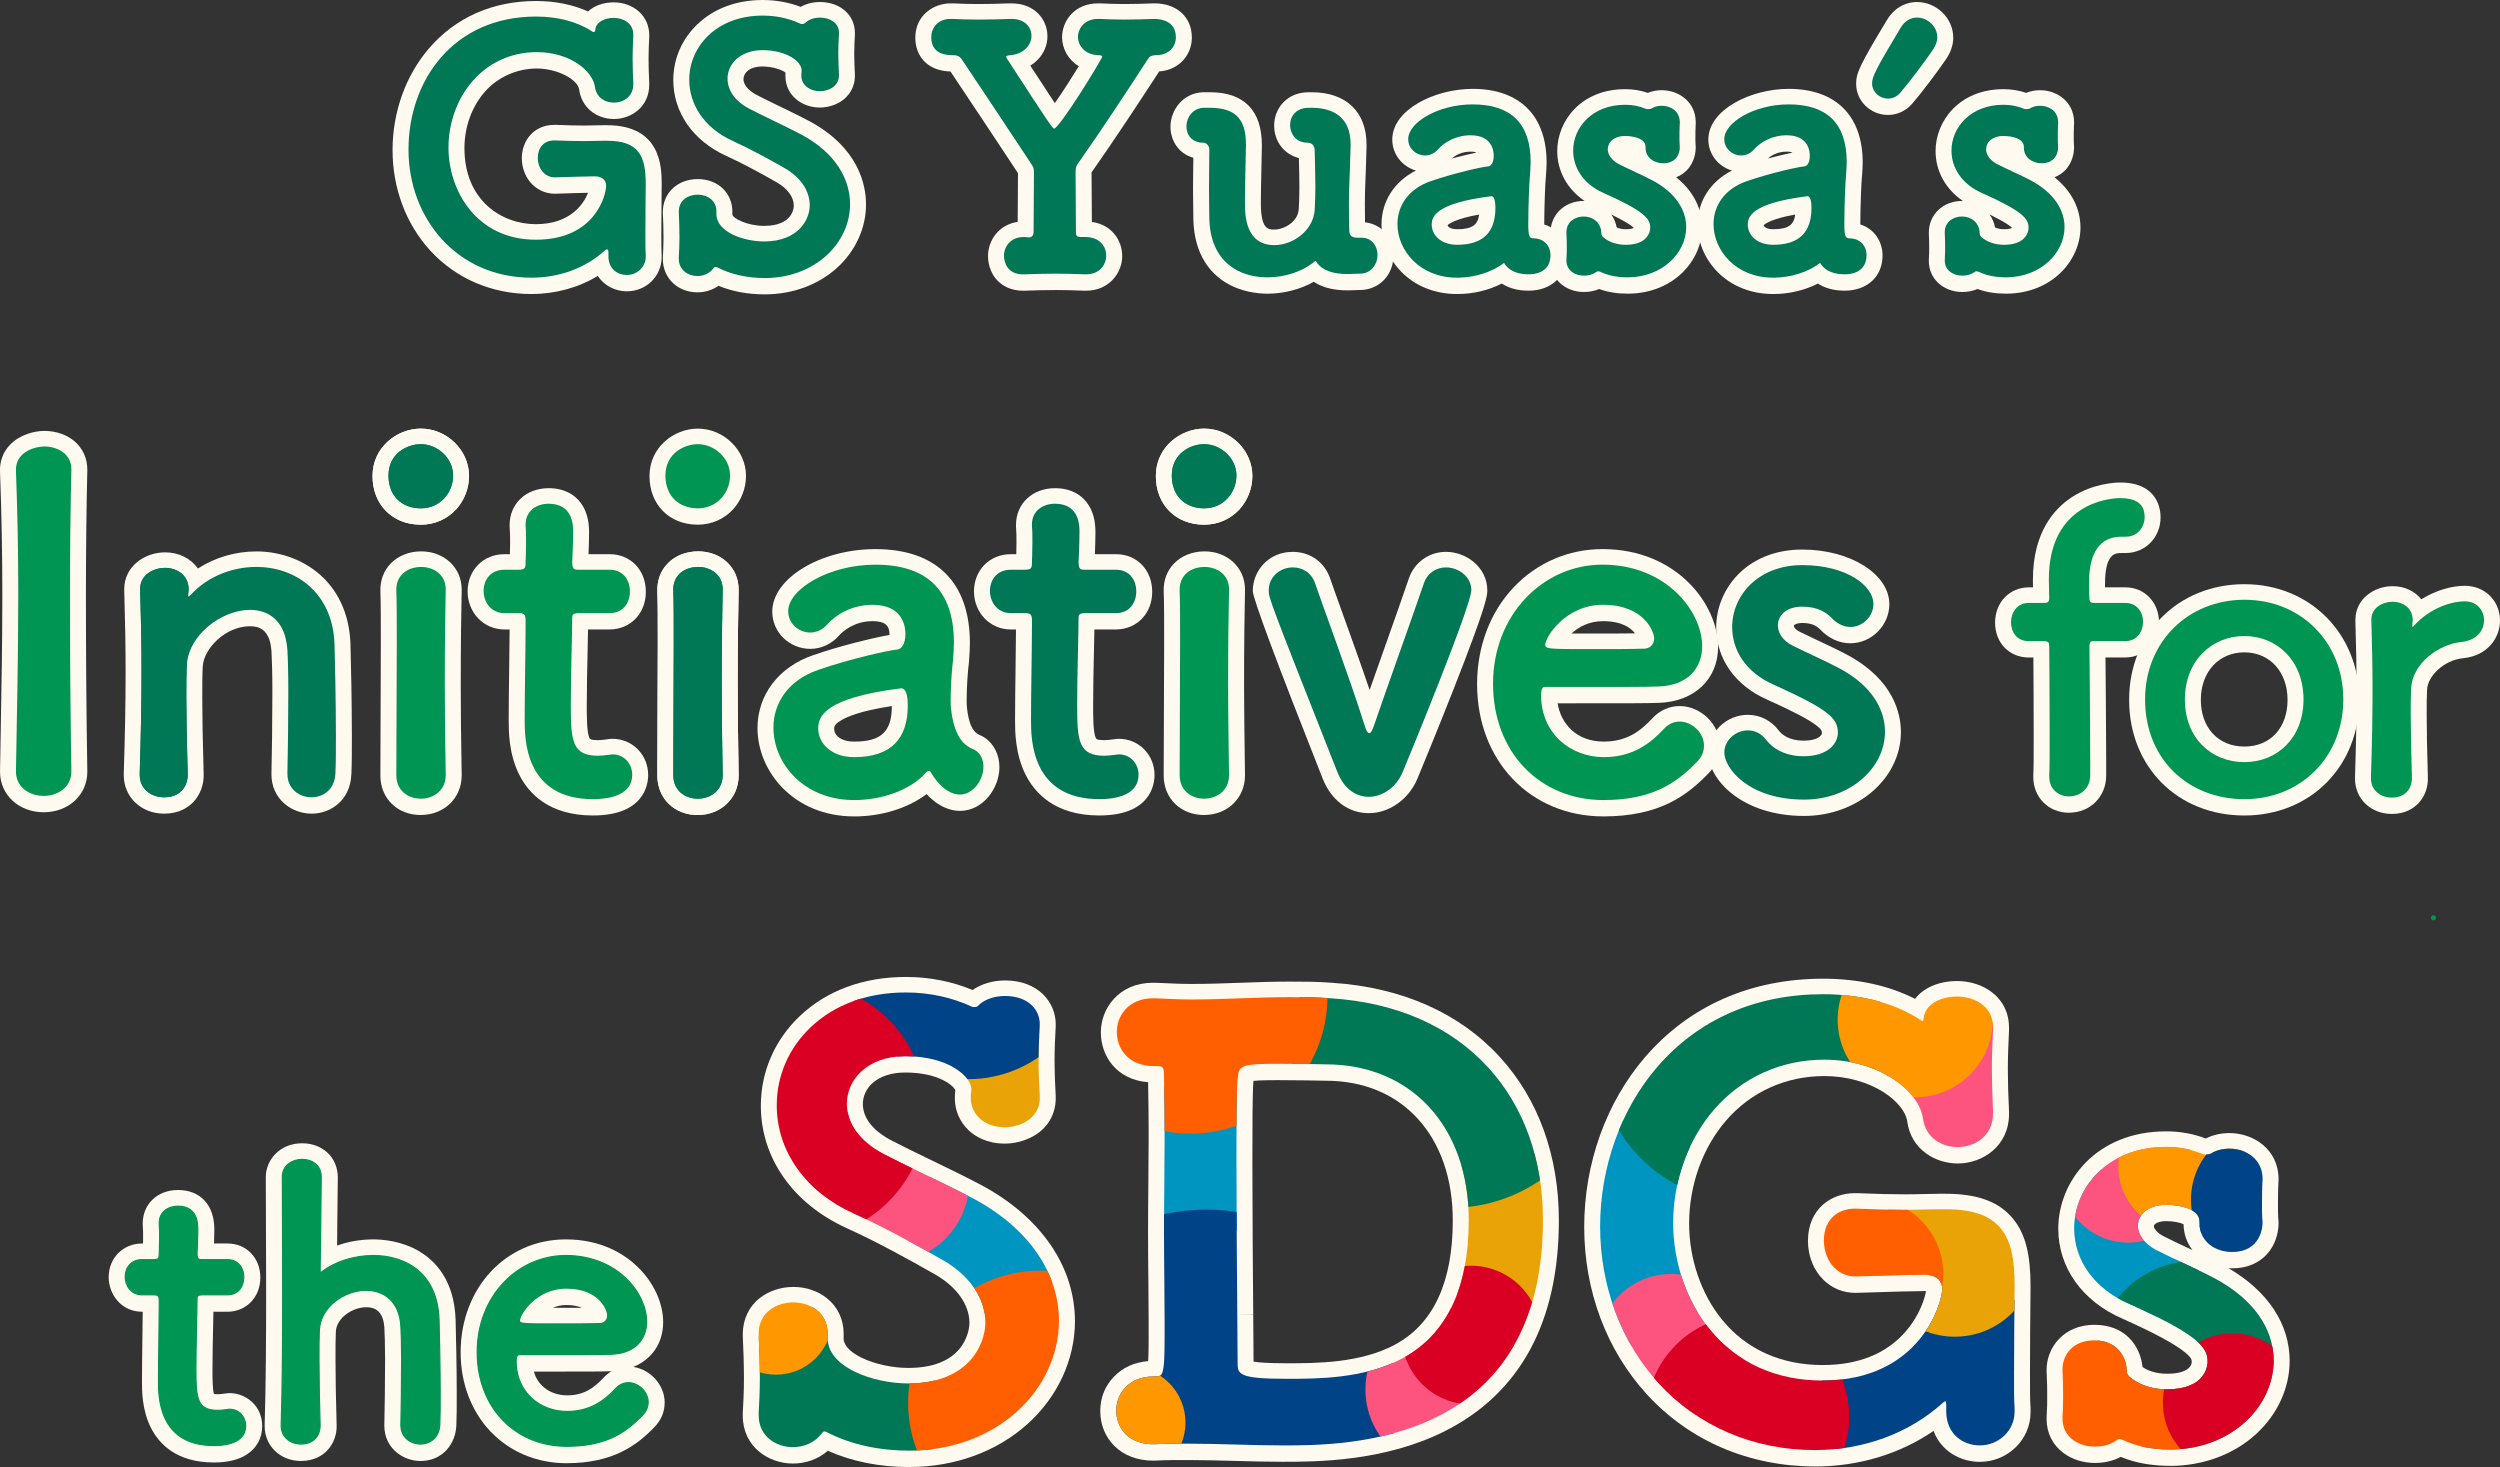 <?xml version="1.0" encoding="UTF-8"?>
<svg id="_レイヤー_" data-name="&amp;lt;レイヤー&amp;gt;" xmlns="http://www.w3.org/2000/svg" xmlns:xlink="http://www.w3.org/1999/xlink" viewBox="0 0 1567.6 919.89">
  <rect x="0" y="0" width="1567.6" height="919.89" fill="#333333" stroke="none"/>
  <defs>
    <style>
      .cls-1 {
        stroke: #075;
      }

      .cls-1, .cls-2 {
        fill: #075;
      }

      .cls-1, .cls-3 {
        stroke-miterlimit: 10;
      }

      .cls-4 {
        fill: #ff5f00;
      }

      .cls-4, .cls-5, .cls-6, .cls-7, .cls-8, .cls-2, .cls-9, .cls-10, .cls-11, .cls-12, .cls-13, .cls-14 {
        stroke-width: 0px;
      }

      .cls-5 {
        fill: #da0023;
      }

      .cls-15 {
        clip-path: url(#clippath);
      }

      .cls-6 {
        fill: none;
      }

      .cls-7 {
        fill: #fc537f;
      }

      .cls-8 {
        fill: #fffaef;
      }

      .cls-9 {
        fill: #075;
      }

      .cls-16 {
        clip-path: url(#clippath-1);
      }

      .cls-17 {
        clip-path: url(#clippath-3);
      }

      .cls-18 {
        clip-path: url(#clippath-2);
      }

      .cls-10 {
        fill: #e9a306;
      }

      .cls-11 {
        fill: #004387;
      }

      .cls-12 {
        fill: #0095c1;
      }

      .cls-13, .cls-3 {
        fill: #009553;
      }

      .cls-14 {
        fill: #ff9700;
      }

      .cls-3 {
        stroke: #009553;
        stroke-width: .75px;
      }
    </style>
    <clipPath id="clippath">
      <path class="cls-6" d="M1388.78,801.61c-6.01-3.2-13.48-6.7-20.7-10.09-6.05-2.83-11.76-5.51-16.22-7.82-6.98-3.64-11.31-9.37-11.31-14.97,0-7.82,7.26-13.28,17.66-13.28,2.14,0,20.94.3,20.94,10.72v.73c0,11.91,10.23,18.14,20.34,18.14,18.7,0,19.24-16.61,19.24-18.51v-.21c-.37-3.55-.37-7.19-.37-10.39,0-5,0-10.17.36-16.32v-.48c0-12.4-10.41-18.88-20.7-18.88-4.41,0-8.33.99-11.38,2.91-.52.35-1.78.75-3.6.75-.36,0-1.33,0-1.63-.15l-.13-.06c-7.27-3.06-14.82-4.54-23.09-4.54-37.42,0-57.61,26.29-57.61,51.03,0,20.25,12.76,37.89,34.11,47.2,45.91,20.49,49.56,28.34,49.56,36.47,0,1.77-.71,17.3-25.33,17.3-11.4,0-18.7-3.93-22.82-7.22l-.15-.11c-1.68-1.12-2.37-2.31-2.37-4.19-.31-9.54-6.72-19.18-20.34-19.18s-19.97,9.13-19.97,18.14v1.22c.37,6.15.37,10.91.37,15.95,0,3.56,0,7.6-.36,12.64v1.25c0,5.42,2.26,9.97,6.54,13.17,3.67,2.74,8.57,4.25,13.8,4.25s10.29-1.47,13.63-4.04c.91-.61,1.23-.71,1.71-.71s.85.12,1.6.39c.18.06.36.13.55.19,8.6,4.09,18.26,6,30.4,6,17.73-.18,34.12-6.26,46.12-17.12,11.46-10.36,18.04-24.46,18.04-38.67,0-20.46-13.1-38.75-36.9-51.52Z"/>
    </clipPath>
    <clipPath id="clippath-1">
      <path class="cls-6" d="M611.05,751.92c-9.25-4.92-20.66-10.44-31.69-15.79-9.57-4.63-18.6-9.01-25.67-12.71-14.61-7.79-22.66-18.95-22.66-31.42,0-14.77,12.59-29.72,36.66-29.72,26.66,0,41.41,12.38,41.41,20.94,0,.37-.07.9-.15,1.45-.1.77-.22,1.65-.22,2.57v1.46c0,9.02,7.36,18.15,21.43,18.15,5.01,0,12.55-1.79,17.33-6.83,3.24-3.41,4.74-7.75,4.47-12.9-.31-5.58-.73-14.02-.73-22.9,0-7.36.37-14.34.73-21.08v-1.21c0-8.39-6.82-17.41-21.8-17.41-7.08,0-13.53,2.44-17.18,6.45-.19.19-1.02.49-1.82.49-.91,0-1.36,0-1.68-.17-12.46-5.87-26.79-8.97-41.44-8.97-24.03,0-44.66,7.52-59.66,21.76-13.76,13.06-21.33,30.46-21.33,49,0,28.7,17.94,53.99,47.98,67.65,19.36,8.77,39.96,20.18,55.73,29.15,17.21,9.74,27.08,24.13,27.08,39.48,0,13.18-10.11,38.12-48.35,38.12-11.5,0-24.02-2.74-33.48-7.33-7.78-3.77-17.05-10.53-17.05-21.29v-2.93c0-12.63-10.79-19.24-21.44-19.24s-21.8,6.14-21.8,19.61v.83c.33,7.03.73,17.48.73,27.31,0,8.05-.42,16.09-.73,21.43v1.58c0,13.11,10.78,19.97,21.43,19.97,7.19,0,13.81-3.03,17.73-8.13.9-1.2,1.52-1.73,2-1.73.57,0,.99.19,2.36.88,14.84,7.42,31.99,11.18,50.98,11.18,26.02,0,50-8.72,67.52-24.56,16.69-15.08,26.26-35.79,26.26-56.8,0-30.35-19.31-58.18-52.98-76.36Z"/>
    </clipPath>
    <clipPath id="clippath-2">
      <path class="cls-6" d="M933.19,669.41c-23.47-25.75-57.51-40.76-98.41-43.42-9.21-.74-17.8-.74-26.11-.74-10.63,0-20.86.37-30.76.73-9.86.36-20.06.73-30.62.73-7.03,0-14.4-.34-22.19-.69l-2.29-.04c-14.79,0-22.53,10.6-22.53,21.07s7.19,21.43,23.26,21.43h1.82c3.71,0,4.51.51,4.51,5.97,0,2.92.06,6.53.14,10.72.1,5.72.23,12.84.23,20.69v10.23c0,8.06-.08,16.71-.17,25.88-.09,9.89-.19,20.12-.19,30.39s.1,20.56.2,30.4c.09,8.82.17,17.15.17,24.77v10.6c0,12.07-.23,19.24-1.43,22.54-.76,2.09-1.55,2.43-5.63,2.43-7.15,0-13.18,2.33-17.43,6.75-3.76,3.91-5.83,9.12-5.83,14.68s2.12,11.1,5.98,14.85c4.37,4.26,10.62,6.41,18.12,6.21,6.89-.36,13.54-.36,19.98-.36,10.61,0,20.74.28,30.53.55,9.7.27,19.72.55,30.12.55,19.61,0,60.4,0,96.37-17.89,44.1-21.94,66.46-63.45,66.46-123.39,0-37.97-11.86-71.05-34.29-95.66ZM920.96,765.07c0,42.69-13.97,71.84-41.52,86.64-23.94,12.86-53.22,12.86-72.59,12.86-30.81,0-30.81-3.03-30.81-10.35,0-5.03-.09-16.22-.21-30.39-.22-26.88-.52-63.69-.52-94.93,0-23.68,0-44.12.72-52.39.92-8.22,1.06-9.48,25.35-9.48,13.7,0,29.75.36,29.96.36,53.62,0,89.64,39.25,89.64,97.67Z"/>
    </clipPath>
    <clipPath id="clippath-3">
      <path class="cls-6" d="M1262.9,859.33c0-16.02.2-35.77.3-46.37.04-3.56.06-5.95.06-6.61,0-17.64-2.54-28.36-8.49-35.82-6.69-8.38-17.77-12.29-34.87-12.29h-3.65c-2.97,0-6.16.08-9.54.17-3.76.1-7.64.2-11.66.2-8.85,0-19.27-.25-31.06-.73h-1.09c-8.88,0-19.24,5.23-19.24,19.97,0,6.83,2.49,13.15,6.82,17.34,3.69,3.57,8.38,5.36,13.59,5.19,19.91-.72,38.68-1.1,42.31-1.1h.73c5.18,0,10.71,2.34,10.71,8.89,0,8.93-13.83,57.49-75.02,57.49-29.1,0-53.53-11.06-70.65-31.99-14.62-17.88-23.01-42.22-23.01-66.79,0-26.32,9.32-52.21,25.57-71.03,17.48-20.24,42.05-31.39,69.18-31.39,33.92,0,59.39,19.1,61.89,36.93,1.65,12.35,12.13,17.88,21.78,17.88,11.01,0,22.16-7.24,22.16-21.07v-1.57c-.49-9.59-.73-18.53-.73-26.57,0-8.49.38-17.03.73-24.48v-1.46c0-13.22-11.68-19.24-22.53-19.24-9.78,0-20.52,4.46-21.06,14.26-.13.67-.35,1.08-.49,1.08-.2,0-.62-.12-.82-.22l-.22-.16c-16.12-10.75-37.36-16.43-61.44-16.43-42.38,0-78.39,15.84-104.15,45.8-22.67,26.37-35.67,62.77-35.67,99.86s13.04,72.39,36.71,98.27c24.73,27.03,59.53,41.91,97.98,41.91,30.49,0,58.88-10.44,79.94-29.4l.08-.07c.91-.91,1.7-1.14,2.03-1.2.11.25.28.89.28,2.3v4.02c0,14.73,10.92,21.43,21.07,21.43,12.02,0,21.8-9.45,21.8-21.07v-2.79c-.36-3.17-.36-12.43-.36-23.16Z"/>
    </clipPath>
  </defs>
  <g>
    <g>
      <path class="cls-8" d="M333.27,184.37c-24.86,0-47.4-9.67-63.47-27.24-15.25-16.67-23.65-39.06-23.65-63.05s8.33-46.86,22.85-63.75C285.7,10.9,308.95.63,336.22.63c11.86,0,23.08,2.29,32.49,6.55,3.86-3.56,9.52-5.7,16.06-5.7,12.72,0,22.32,8.78,22.32,20.42v1.32c-.22,4.37-.42,9.03-.42,13.67s.13,9.38.41,14.88v.25s.01,1.12.01,1.12c0,13.95-11.39,21.48-22.11,21.48-11.4,0-20.36-7.57-21.81-18.4-.93-6.66-14.08-13.26-26.53-13.26s-24.62,5.3-32.92,14.91c-7.95,9.21-12.51,21.95-12.51,34.95,0,32.81,23.22,47.75,44.8,47.75s29.99-12.7,32.73-19.68c-4.6.09-12.29.28-20.11.57-.27,0-.5.01-.74.01-5.23,0-10.18-2-13.92-5.62-4.31-4.17-6.78-10.26-6.78-16.71,0-10.36,7.01-20.84,20.42-20.84h1.05c6.59.28,12.49.42,17.53.42,2.2,0,4.38-.06,6.49-.11,2.01-.05,3.91-.1,5.75-.1h2.11c34.35,0,34.35,26.95,34.35,37.09,0,.39-.01,1.8-.04,3.91-.06,6.14-.18,17.51-.18,26.7,0,4.88,0,10.96.15,12.35l.05.51v.57s0,1.53,0,1.53c0,12.06-9.62,21.49-21.9,21.49-6.89,0-14.06-3.33-18.13-9.66-12.12,7.38-26.49,11.35-41.6,11.35Z"/>
      <path class="cls-8" d="M404.9,115.61c0-17.16-3.98-27.09-24.35-27.09h-2.11c-1.71,0-3.54.05-5.49.1-2.17.06-4.42.11-6.75.11-5.17,0-11.2-.14-17.94-.42h-.63c-7.69,0-10.42,5.84-10.42,10.84,0,3.76,1.36,7.23,3.73,9.52,1.99,1.93,4.54,2.89,7.34,2.8,11.48-.42,22.35-.63,24.47-.63h.42c3.18,0,6.89,1.53,6.89,5.83,0,5.27-8.12,33.9-44.04,33.9s-54.8-29.05-54.8-57.75c0-15.37,5.45-30.49,14.94-41.49,10.23-11.85,24.61-18.37,40.49-18.37s34.6,8.82,36.44,21.94c.89,6.72,6.62,9.72,11.89,9.72,8.32,0,12.11-5.95,12.11-11.48v-.87c-.28-5.67-.42-10.7-.42-15.38s.21-9.64.42-14.14v-.84c0-7.16-6.39-10.42-12.32-10.42-5.53,0-11.25,2.63-11.47,7.59-.1.58-.35,1.27-.98,1.27-.33,0-.82-.19-.99-.34-9.06-6.04-21.53-9.37-35.1-9.37-24.27,0-44.9,9.06-59.64,26.21-12.99,15.11-20.44,35.97-20.44,57.23s7.47,41.48,21.03,56.3c14.15,15.47,34.07,23.99,56.09,23.99,17.44,0,33.67-5.97,45.73-16.82.88-.88,1.67-.91,1.76-.91.19,0,.77,0,.77,2.03v2.32c0,8.03,5.95,11.69,11.48,11.69,6.67,0,11.9-5.04,11.9-11.48v-1.53c-.21-1.87-.21-7.24-.21-13.45,0-9.26.11-20.67.18-26.8.02-2.05.03-3.43.03-3.81Z"/>
      <path class="cls-8" d="M479.54,184.58c-10.55,0-20.29-1.8-29.03-5.37-3.72,2.62-8.35,4.1-13.19,4.1-12.36,0-21.69-8.96-21.69-20.84v-1.14l.02-.29c.17-2.97.4-7.43.4-11.87,0-5.56-.22-11.4-.41-15.33v-.23s-.01-.68-.01-.68c0-11.97,9.21-20.64,21.9-20.64s21.69,8.78,21.69,20.42v1.69c0,2.38,9.21,7.23,19.89,7.23,18.1,0,18.63-11.42,18.63-12.72,0-5.42-3.98-10.78-10.92-14.71-8.95-5.08-20.6-11.54-31.45-16.46-20.78-9.45-33.19-27.22-33.19-47.56,0-13.29,5.41-25.74,15.22-35.05,10.43-9.9,24.56-15.13,40.87-15.13,8.25,0,16.39,1.48,23.78,4.31,3.46-1.97,7.64-3.04,12.1-3.04,12.69,0,21.9,8.14,21.9,19.36v1.16c-.22,3.87-.42,7.8-.42,11.72,0,4.79.22,9.31.41,12.71.29,5.57-1.48,10.53-5.12,14.37-6.03,6.35-14.35,6.84-16.76,6.84-5.18,0-10.16-1.59-14.01-4.48-4.95-3.7-7.67-9.14-7.67-15.31v-.84c0-.47.02-.91.05-1.3-1.97-1.54-7.7-3.82-14.46-3.82-8.16,0-11.87,4.08-11.87,7.86,0,4.86,5.11,8.32,8.16,9.94,3.89,2.04,9.03,4.53,14.48,7.17,6.47,3.13,13.15,6.37,18.65,9.29,30.93,16.7,35.54,39.95,35.54,52.33,0,14.76-6.65,29.24-18.23,39.71-11.83,10.7-27.9,16.59-45.24,16.59Z"/>
      <path class="cls-8" d="M502.78,84.78c-5.34-2.84-11.93-6.03-18.31-9.12-5.52-2.67-10.74-5.2-14.83-7.34-8.68-4.63-13.45-11.29-13.45-18.77,0-8.88,7.51-17.86,21.87-17.86,11.64,0,24.62,5.26,24.62,12.8,0,.27-.04.59-.09.93-.06.42-.12.91-.12,1.39v.84c0,6.43,5.88,9.79,11.69,9.79,2.75,0,6.9-.98,9.51-3.73,1.73-1.83,2.54-4.16,2.39-6.93-.2-3.54-.42-8.24-.42-13.27,0-4.2.21-8.26.42-12.24v-.63c0-6.43-6.17-9.36-11.9-9.36-3.9,0-7.43,1.32-9.43,3.52-.28.28-.94.49-1.55.49s-.94,0-1.27-.16c-7.11-3.35-15.28-5.11-23.64-5.11-13.7,0-25.45,4.28-33.98,12.38-7.81,7.41-12.11,17.28-12.11,27.8,0,16.3,10.21,30.67,27.31,38.45,11.22,5.08,23.13,11.68,32.25,16.87,10.17,5.75,16,14.29,16,23.42,0,7.86-5.98,22.72-28.63,22.72-12.06,0-29.89-5.48-29.89-17.23v-1.69c0-7.16-6.06-10.42-11.69-10.42-5.92,0-11.9,3.29-11.9,10.63v.45c.19,4.04.42,10.06.42,15.81,0,4.72-.24,9.35-.42,12.45v.84c0,7.12,5.88,10.84,11.69,10.84,3.94,0,7.56-1.65,9.69-4.42.69-.92,1.17-1.28,1.71-1.28s.86.17,1.68.58c8.47,4.24,18.28,6.38,29.14,6.38,14.86,0,28.55-4.97,38.54-14.01,9.49-8.58,14.94-20.35,14.94-32.29,0-10.15-3.93-29.29-30.24-43.5Z"/>
      <path class="cls-8" d="M641.51,182.29c-7.72,0-12.6-3.08-15.35-5.67-5.99-5.64-6.63-13.11-6.63-16.05,0-9.57,6.49-19.69,18.59-21.43.02-3.58.05-7.19.08-10.92.05-6.14.11-12.47.11-19.15,0-.2,0-.37,0-.52-.13-.19-.55-.83-.55-.83-13.8-20.91-31.05-46.88-41.78-62.89-2.64-.08-6.68-.48-10.64-2.32-7.24-3.37-11.4-10.27-11.4-18.92,0-13.95,11.39-21.48,22.11-21.48h1.53c5.81.29,10.9.42,15.57.42,5.75,0,12.44-.14,19.87-.42h.18s1.04,0,1.04,0c14.8,0,22.54,10.38,22.54,20.63,0,5.54-2.23,10.84-6.29,14.92-1.34,1.35-2.83,2.52-4.45,3.5,6.41,9.88,11.64,17.9,15.37,23.51,2.12-3.05,4.75-6.95,7.87-11.78,2.76-4.27,5.21-8.16,7.19-11.39-6.88-4.09-10.5-11.3-10.5-18.13,0-10.31,7.9-21.26,22.53-21.26h1.53c4.02.2,9.33.42,14.72.42,6.74,0,13.6-.22,18.82-.42h.19s.19,0,.19,0c13.99,0,23.39,8.63,23.39,21.48,0,5.51-2.07,10.69-5.83,14.6-2.68,2.79-7.34,6.07-14.65,6.59-9.73,15.02-29.19,44.61-41.6,62.13l-.16.22c-.29.39-.5.67-.64.88-.01.46-.01,1.03-.01,1.28,0,4.29.04,9.41.09,14.95v.13c.04,4.61.08,9.66.11,14.79,12.5,1.72,19.01,11.63,19.01,21.42,0,10.66-8.43,21.69-22.53,21.69h-1.23c-5.34-.21-11.61-.42-17.56-.42-8.03,0-15.39.26-19.12.41-.58.03-1.14.05-1.7.05Z"/>
      <path class="cls-8" d="M723.94,12.11h0c-5.3.2-12.27.42-19.19.42-5.6,0-11.05-.23-15.2-.42h-1.06c-8.23,0-12.53,5.67-12.53,11.26s4.44,11.26,12.95,11.48c1.08,0,2.24.26,2.25.92-.71,3.16-27.16,44.93-30.11,45.15-1.02,0-4.59-5.28-29.36-43.49-.67-.9-.74-1.42-.74-1.6,0-.57.81-.77,2.49-.98,8.76-.66,13.34-6.59,13.34-12.11s-3.87-10.63-12.53-10.63h-.86c-7.56.28-14.37.42-20.24.42-4.82,0-10.06-.14-16.04-.42h-1.06c-8.32,0-12.11,5.95-12.11,11.48,0,11.26,10.38,11.26,13.8,11.26,2.47,0,4.05.76,5.28,2.52,10.62,15.83,28.73,43.08,43.06,64.8l.17.25c1.92,2.87,2.07,3.1,2.07,6.65,0,6.74-.06,13.09-.11,19.24-.05,5.88-.1,11.43-.1,17.06,0,2.47-.97,3.72-2.88,3.72h-.37s-2.16-.21-2.16-.21h-.84c-8.09,0-12.32,5.88-12.32,11.69,0,1.29.25,5.72,3.49,8.78,2.07,1.96,4.93,2.94,8.49,2.94.39,0,.8-.01,1.21-.04,3.78-.16,11.35-.42,19.61-.42,6.13,0,12.5.21,17.94.42h.84c8.14,0,12.53-6.02,12.53-11.69s-4.01-11.69-12.95-11.69h-2.74c-2.84,0-3.3-.78-3.3-3.3,0-7.21-.06-14.61-.12-21.14-.05-5.63-.09-10.82-.09-15.17,0-4.1.15-4.81,2.65-8.15,12.9-18.2,33.54-49.66,42.65-63.76,1.27-1.99,1.91-2.09,4.06-2.44l.37-.07h.63c8.61,0,12.53-5.84,12.53-11.26,0-10.65-10.23-11.48-13.39-11.48Z"/>
      <path class="cls-8" d="M794.66,184.15c-5.54,0-16.32-.92-26.28-7.09-8.87-5.5-19.56-16.81-20.1-39.46v-.24c0-1.73-.04-3.92-.08-6.43v-.1c-.06-3.68-.13-7.86-.13-12.47,0-4,.05-8.26.11-12.38.03-2.36.06-4.74.08-7.07-9.43-2.61-14.33-11.04-14.33-19.39,0-10.33,7.67-21.27,20.5-21.68h.32s4.03,0,4.03,0c21.23,0,32.45,11.44,32.45,33.08v1.02c-.07,3.87-.16,8.04-.25,12.22v.19c-.19,8.4-.38,17.09-.38,23.08,0,16.52,4.71,16.52,8.5,16.52,6.04,0,14.77-4.85,15.27-12.75.2-3.53.4-8.02.4-13.9,0-4.67-.14-10.59-.3-17.44l-.02-.77c-9.13-2.26-15.51-10.29-15.51-20.41s7.45-20.84,21.69-20.84h1.9c21.51,0,34.35,12.29,34.35,32.87v1.11c-.3,11.36-.55,17.66-.74,22.26-.21,5.13-.32,7.96-.32,13.36,0,2.91,0,6.66.1,11.98,10.31,1.05,17.84,9.61,17.84,20.73,0,12.36-9.05,21.69-21.05,21.69-1.07,0-2.1.05-3.18.1-1.16.06-2.32.11-3.57.11h-1.27c-6.48,0-14.51-1.08-20.93-5.35-8.32,4.74-18.77,7.46-29.1,7.46Z"/>
      <path class="cls-8" d="M853.76,149.3h-2.32c-3.99,0-5.41-1.31-5.41-5-.21-8.01-.21-13.13-.21-16.87,0-5.6.12-8.5.33-13.75.18-4.57.43-10.84.73-22.13v-.84c0-10.43-4.22-22.87-24.35-22.87h-1.9c-8.07,0-11.69,5.45-11.69,10.84s3.72,11.05,10.84,11.05h.21c3.01,0,4.35,2.4,4.35,4.79l.12,5.11c.16,6.92.3,12.9.3,17.68,0,6.12-.21,10.78-.42,14.53-.68,10.68-10.99,22.12-25.25,22.12-16.58,0-18.5-15.13-18.5-26.52,0-6.07.19-14.83.38-23.29.09-4.24.19-8.46.26-12.38v-.84c0-16.18-6.71-23.08-22.45-23.08h-4.03c-7.03.23-10.83,6.19-10.83,11.69,0,4.71,2.78,10.21,10.63,10.21,1.76,0,3.72,1.77,3.72,4.14,0,3.9-.05,8.14-.11,12.24-.05,4.1-.11,8.34-.11,12.25,0,4.5.07,8.65.13,12.31.04,2.63.08,4.9.08,6.7.81,34.14,28.05,36.79,36.38,36.79,10.42,0,21.3-3.44,28.38-8.97.25-.2.48-.39.68-.56.45-.37.95-.79,1.12-.81.14,0,.22,0,.42.4,3.2,5.2,9.73,7.84,19.42,7.84h1.27c1.02,0,2.03-.05,3.09-.1,1.16-.06,2.35-.11,3.66-.11,7.26,0,11.05-5.88,11.05-11.69,0-5.22-3.13-10.84-10-10.84Z"/>
      <path class="cls-8" d="M913.7,184.37c-29.69,0-47.44-22.19-47.44-43.64,0-14.52,8.12-27,21.57-33.8-8.56-2.46-14.82-10.23-14.82-19.39,0-18.75,26.56-31.82,50.39-31.82,29.48,0,46.38,16.83,46.38,46.17,0,2.72-.2,5.45-.4,8.33l-.07.96-.04.3c-.3,2.31-.97,18.13-.97,28.83,0,.15,0,.29,0,.43,9.17,2.85,13.93,11.25,13.93,19.41,0,13.22-9.56,22.11-23.8,22.11-7.4,0-12.8-1.88-16.72-4.47-8.2,4.23-18.02,6.58-28.03,6.58ZM907.74,141.15c0,1.04,1.9,2.59,5.96,2.59,9.89,0,13.02-3.1,13.78-9.21-14.55,2.58-18.79,5.73-19.74,6.62h0ZM922.15,95.08c-5.86,0-9.73,2.49-11.77,4.3,5.77-1.55,11.19-2.82,15.35-3.67-.64-.38-1.73-.63-3.58-.63Z"/>
      <path class="cls-8" d="M961.83,149.73c-2.99,0-3.51-1.41-3.51-9.42,0-10.31.64-27.01,1.05-30.15l.05-.65c.19-2.7.38-5.25.38-7.62,0-24-12.24-36.17-36.38-36.17-20.38,0-40.39,10.81-40.39,21.82,0,5.63,4.77,10.21,10.63,10.21,3.07,0,6.05-1.45,8.18-3.96,2.37-2.62,9.08-8.7,20.31-8.7,3.4,0,14.49.92,14.49,12.8,0,3.79-1.35,6.48-3.33,6.68-3.32.21-21.36,4.15-36.22,9.31-13.03,4.47-20.81,14.51-20.81,26.86,0,16.53,14,33.64,37.44,33.64,11,0,21.94-3.45,29.41-9.25,2.87,4.74,8.02,7.14,15.34,7.14,8.77,0,13.8-4.41,13.8-12.11,0-5.02-3.22-10.19-10.42-10.42ZM937.69,130.6c0,15.57-7.85,23.14-23.98,23.14-10.48,0-15.96-6.33-15.96-12.59,0-3.62,0-13.22,37.31-17.86h.18c1.56,0,2.46,2.66,2.46,7.31Z"/>
      <path class="cls-8" d="M1020.93,184.15c-6.95,0-12.82-.94-18.18-2.94-2.83,1.23-6.08,1.88-9.48,1.88-12,0-21.05-8.33-21.05-19.36v-.99l.03-.35c.19-2.62.19-4.68.19-6.68,0-2.89,0-5.39-.19-8.67l-.02-.29v-.95c0-11.3,8.96-19.8,20.84-19.8.17,0,.33,0,.5,0-10.84-7.44-17.12-18.66-17.12-31.3,0-18.8,14.92-38.78,42.58-38.78,5.03,0,9.71.76,14.23,2.32,2.64-1.11,5.62-1.68,8.78-1.68,10.31,0,21.26,7.08,21.26,20.21v.55s-.02.27-.02.27c-.19,3.28-.19,6-.19,8.88,0,1.71,0,3.49.16,5.08l.05.48v.49c0,2.02-.4,9.04-5.77,14.42-1.46,1.46-3.58,3.09-6.51,4.22,13.93,11.17,16.29,24.04,16.29,31.46,0,20.19-17.31,41.24-46.28,41.53h-.05s-.05,0-.05,0ZM1013.74,142.62c1.33.62,3.18,1.12,5.71,1.12,2.85,0,4.37-.5,5.01-.83-1.19-1.24-4.57-3.76-14.14-8.41,1.67,2.35,2.85,5.09,3.42,8.12Z"/>
      <path class="cls-8" d="M1036.36,113.48c-3.47-1.85-7.78-3.87-11.96-5.83-3.49-1.63-6.78-3.18-9.36-4.52-4.33-2.26-6.91-5.72-6.91-9.27,0-4.03,3.41-8.36,10.9-8.36,1.31,0,12.8.19,12.8,6.89v.42c0,6.43,5.56,9.79,11.05,9.79,10.13,0,10.42-8.98,10.42-10.05-.21-2.09-.21-4.2-.21-6.07,0-2.9,0-5.9.21-9.47v-.24c0-4.92-3.52-10.21-11.26-10.21-2.41,0-4.55.54-6.19,1.56-.51.34-1.45.55-2.47.55-.35,0-.94,0-1.28-.17-4.11-1.73-8.39-2.57-13.07-2.57-21.16,0-32.58,14.83-32.58,28.78,0,11.41,7.21,21.37,19.29,26.63,24.7,11.02,29.04,15.78,29.04,21.71,0,1.09-.43,10.69-15.33,10.69-6.79,0-11.15-2.35-13.65-4.35-1.16-.77-1.68-1.69-1.68-2.98-.23-7.19-5.72-10.4-11.05-10.4s-10.84,3.06-10.84,9.79v.66c.21,3.57.21,6.33.21,9.26,0,2.07,0,4.41-.21,7.39v.63c0,6.43,5.73,9.36,11.05,9.36,2.94,0,5.67-.81,7.45-2.19.58-.39.91-.55,1.41-.55.41,0,.72.11,1.15.26l.33.11c4.89,2.34,10.39,3.43,17.32,3.43,22.77-.23,36.38-16.21,36.38-31.53,0-6.69-2.72-19.37-20.95-29.15Z"/>
      <path class="cls-8" d="M1111.89,184.37c-29.69,0-47.44-22.19-47.44-43.64,0-14.52,8.12-27,21.58-33.8-8.56-2.46-14.82-10.23-14.82-19.39,0-18.75,26.56-31.82,50.39-31.82,29.48,0,46.38,16.83,46.38,46.17,0,2.73-.2,5.46-.4,8.35l-.07.94-.04.3c-.3,2.31-.97,18.13-.97,28.83,0,.15,0,.29,0,.43,9.17,2.85,13.93,11.25,13.93,19.41,0,13.22-9.56,22.11-23.8,22.11-7.4,0-12.8-1.88-16.72-4.47-8.2,4.23-18.02,6.58-28.03,6.58ZM1105.93,141.15c0,1.04,1.9,2.59,5.96,2.59,9.89,0,13.02-3.1,13.78-9.21-14.55,2.58-18.79,5.73-19.74,6.62h0ZM1120.34,95.08c-5.86,0-9.73,2.49-11.77,4.3,5.77-1.55,11.19-2.82,15.35-3.67-.64-.38-1.73-.63-3.58-.63Z"/>
      <path class="cls-8" d="M1160.02,149.73c-2.99,0-3.51-1.41-3.51-9.42,0-10.31.64-27.01,1.05-30.15l.05-.63c.19-2.71.38-5.26.38-7.63,0-24-12.24-36.17-36.38-36.17-20.38,0-40.39,10.81-40.39,21.82,0,5.63,4.77,10.21,10.63,10.21,3.07,0,6.05-1.45,8.18-3.96,2.37-2.62,9.08-8.7,20.31-8.7,3.4,0,14.49.92,14.49,12.8,0,3.79-1.35,6.48-3.33,6.68-3.32.21-21.36,4.15-36.22,9.31-13.03,4.47-20.81,14.51-20.81,26.86,0,16.53,14,33.64,37.44,33.64,11,0,21.94-3.45,29.41-9.25,2.87,4.74,8.02,7.14,15.34,7.14,8.77,0,13.8-4.41,13.8-12.11,0-5.02-3.22-10.19-10.42-10.42ZM1135.88,130.6c0,15.57-7.85,23.14-23.98,23.14-10.48,0-15.96-6.33-15.96-12.59,0-3.62,0-13.22,37.31-17.86h.18c1.56,0,2.46,2.66,2.46,7.31Z"/>
      <path class="cls-8" d="M1183.87,72.08c-11.03,0-20-8.78-20-19.58,0-6.82,2.51-12.02,19.18-39.73,4.16-7.21,11.24-11.5,18.97-11.5,12.33,0,22.74,10.22,22.74,22.32,0,4.43-1.49,9-4.3,13.21l-.07.1c-5.44,7.95-15.34,21.17-21.42,28.18l-.16.18c-4,4.4-9.31,6.82-14.95,6.82Z"/>
      <path class="cls-8" d="M1202.02,11.27c-4.19,0-7.96,2.4-10.35,6.57-15.59,25.91-17.8,30.67-17.8,34.66,0,4.6,3.82,9.58,10,9.58,2.83,0,5.44-1.22,7.55-3.55,5.76-6.65,15.54-19.71,20.72-27.28,1.71-2.57,2.62-5.22,2.62-7.67,0-6.56-5.95-12.32-12.74-12.32Z"/>
      <path class="cls-8" d="M1258.17,184.15c-6.95,0-12.82-.94-18.18-2.94-2.83,1.23-6.08,1.88-9.48,1.88-12,0-21.05-8.33-21.05-19.36v-.99l.02-.35c.19-2.62.19-4.68.19-6.68,0-2.89,0-5.39-.19-8.67l-.02-.29v-.95c0-11.3,8.96-19.8,20.84-19.8.17,0,.33,0,.5,0-10.84-7.44-17.12-18.66-17.12-31.3,0-18.8,14.92-38.78,42.58-38.78,5.03,0,9.71.76,14.23,2.32,2.64-1.11,5.62-1.68,8.78-1.68,10.31,0,21.26,7.08,21.26,20.21v.55s-.02.27-.02.27c-.19,3.28-.19,6-.19,8.88,0,1.71,0,3.49.16,5.07l.05.49v.49c0,2.02-.4,9.04-5.77,14.42-1.46,1.46-3.58,3.09-6.51,4.22,13.93,11.17,16.29,24.04,16.29,31.46,0,20.19-17.31,41.24-46.28,41.53h-.05s-.05,0-.05,0ZM1250.97,142.62c1.33.62,3.18,1.12,5.71,1.12,2.85,0,4.37-.5,5.01-.83-1.19-1.24-4.57-3.76-14.14-8.41,1.67,2.35,2.85,5.09,3.42,8.12Z"/>
      <path class="cls-8" d="M1273.59,113.48c-3.47-1.85-7.78-3.87-11.96-5.83-3.49-1.63-6.78-3.18-9.36-4.52-4.33-2.26-6.91-5.72-6.91-9.27,0-4.03,3.41-8.36,10.9-8.36,1.31,0,12.8.19,12.8,6.89v.42c0,6.43,5.56,9.79,11.05,9.79,10.13,0,10.42-8.98,10.42-10.05-.21-2.09-.21-4.2-.21-6.07,0-2.9,0-5.9.21-9.47v-.24c0-4.92-3.52-10.21-11.26-10.21-2.41,0-4.55.54-6.19,1.56-.51.34-1.45.55-2.47.55-.35,0-.94,0-1.28-.17-4.11-1.73-8.39-2.57-13.07-2.57-21.16,0-32.58,14.83-32.58,28.78,0,11.41,7.21,21.37,19.29,26.63,24.7,11.02,29.04,15.78,29.04,21.71,0,1.09-.43,10.69-15.33,10.69-6.79,0-11.15-2.35-13.65-4.35-1.16-.77-1.68-1.69-1.68-2.98-.23-7.19-5.72-10.4-11.05-10.4s-10.84,3.06-10.84,9.79v.66c.21,3.57.21,6.33.21,9.26,0,2.07,0,4.41-.21,7.39v.63c0,6.43,5.73,9.36,11.05,9.36,2.94,0,5.67-.81,7.45-2.19.58-.39.91-.55,1.41-.55.41,0,.72.11,1.15.26l.33.11c4.89,2.34,10.39,3.43,17.32,3.43,22.77-.23,36.38-16.21,36.38-31.53,0-6.69-2.72-19.37-20.95-29.15Z"/>
    </g>
    <path class="cls-8" d="M1361.53,919.16c-12.34,0-22.51-1.8-31.72-5.64-4.61,2.48-10.21,3.81-16.16,3.81-7.37,0-14.4-2.21-19.78-6.24-6.81-5.08-10.56-12.6-10.56-21.18v-1.63s.03-.34.03-.34c.34-4.68.34-8.53.34-11.92,0-4.89,0-9.51-.35-15.36l-.02-.57v-1.24c0-13.64,10.5-28.14,29.97-28.14s28.74,13.29,30.17,26.45c3.02,2.09,7.96,4.24,15.51,4.24,11.11,0,15.21-3.8,15.33-7.35,0-1.41,0-2.56-3.96-5.86-6.47-5.39-19.44-12.39-39.67-21.42-25.04-10.91-40.04-31.98-40.04-56.33,0-29.58,23.69-61.03,67.61-61.03,8.86,0,17.04,1.48,24.92,4.5,4.29-2.24,9.4-3.41,14.9-3.41,14.88,0,30.7,10.12,30.7,28.88v.82s-.02.26-.02.26c-.35,5.85-.35,10.87-.35,15.73,0,2.97,0,6.34.31,9.39l.03.25.04.71v.25c0,13.73-9.15,28.51-29.24,28.51-.7,0-1.4-.02-2.09-.06,24.73,14.51,38.27,35.02,38.27,58.14,0,17.03-7.77,33.83-21.33,46.09-13.82,12.5-32.55,19.49-52.73,19.7h-.05s-.05,0-.05,0ZM1358.21,765.7c-4.22,0-7.66,1.47-7.66,3.28,0,.94,1.49,3.79,5.93,6.1,4.26,2.21,9.88,4.85,15.84,7.63.81.38,1.62.76,2.43,1.14-3.46-4.5-5.49-10.06-5.59-16.23-1.89-.98-6.44-1.93-10.95-1.93Z"/>
    <path class="cls-8" d="M1388.78,801.86c-6.01-3.2-13.48-6.7-20.7-10.09-6.05-2.83-11.76-5.51-16.22-7.82-6.98-3.64-11.31-9.37-11.31-14.97,0-7.82,7.26-13.28,17.66-13.28,2.14,0,20.94.3,20.94,10.72v.73c0,11.91,10.23,18.14,20.34,18.14,18.7,0,19.24-16.61,19.24-18.51v-.21c-.37-3.55-.37-7.19-.37-10.39,0-5,0-10.17.36-16.32v-.48c0-12.4-10.41-18.88-20.7-18.88-4.41,0-8.33.99-11.38,2.91-.52.35-1.78.75-3.6.75-.36,0-1.33,0-1.63-.15l-.13-.06c-7.27-3.06-14.82-4.54-23.09-4.54-37.42,0-57.61,26.29-57.61,51.03,0,20.25,12.76,37.89,34.11,47.2,45.91,20.49,49.56,28.34,49.56,36.47,0,1.77-.71,17.3-25.33,17.3-11.4,0-18.7-3.93-22.82-7.22l-.15-.11c-1.68-1.12-2.37-2.31-2.37-4.19-.31-9.54-6.72-19.18-20.34-19.18s-19.97,9.13-19.97,18.14v1.22c.37,6.15.37,10.91.37,15.95,0,3.56,0,7.6-.36,12.64v1.25c0,5.42,2.26,9.97,6.54,13.17,3.67,2.74,8.57,4.25,13.8,4.25s10.29-1.47,13.63-4.04c.91-.61,1.23-.71,1.71-.71s.85.12,1.6.39c.18.06.36.13.55.19,8.6,4.09,18.26,6,30.4,6,17.73-.18,34.12-6.26,46.12-17.12,11.46-10.36,18.04-24.46,18.04-38.67,0-20.46-13.1-38.75-36.9-51.52Z"/>
    <path class="cls-8" d="M570.26,919.89c-18.78,0-35.97-3.43-51.18-10.21-5.76,5.09-13.61,8.02-21.9,8.02-15.24,0-31.43-10.5-31.43-29.97v-1.89s.02-.28.02-.28c.3-5.23.71-13.08.71-20.85,0-9.63-.39-19.91-.72-26.83v-.22s-.01-1.05-.01-1.05c0-9.28,3.84-17.36,10.82-22.79,5.69-4.42,13.14-6.86,20.98-6.86s15.28,2.52,20.97,7.08c6.75,5.41,10.47,13.28,10.47,22.16v2.93c0,5.59,6.21,9.77,11.42,12.29,8.05,3.9,19.21,6.33,29.12,6.33,37.91,0,38.35-26.97,38.35-28.12,0-11.65-8.02-22.87-22.01-30.78-15.6-8.87-35.93-20.14-54.93-28.74-33.73-15.33-53.86-44.02-53.86-76.76,0-21.31,8.68-41.29,24.45-56.25,16.89-16.03,39.9-24.51,66.54-24.51,14.61,0,28.97,2.82,41.8,8.19,5.45-3.81,12.68-6,20.31-6,20.88,0,31.8,13.79,31.8,27.41v1.48s-.02.25-.02.25c-.35,6.61-.71,13.45-.71,20.55,0,8.64.41,16.89.71,22.34.42,7.92-2.07,14.94-7.2,20.34-6.96,7.33-17.26,9.94-24.59,9.94-11.55,0-18.81-4.59-22.87-8.43-5.44-5.16-8.56-12.34-8.56-19.72v-1.46c0-1.59.19-2.98.31-3.9-1.2-2.8-10.5-11.07-31.35-11.07-18.31,0-26.66,10.22-26.66,19.72,0,11.61,10.88,19.14,17.36,22.59,6.87,3.6,15.84,7.94,25.33,12.54,11.11,5.38,22.59,10.94,32.02,15.96,37.06,20.01,58.28,51.05,58.28,85.19,0,23.83-10.77,47.24-29.55,64.22-19.36,17.5-45.72,27.14-74.22,27.14Z"/>
    <path class="cls-8" d="M611.05,752.17c-9.25-4.92-20.66-10.44-31.69-15.79-9.57-4.63-18.6-9.01-25.67-12.71-14.61-7.79-22.66-18.95-22.66-31.42,0-14.77,12.59-29.72,36.66-29.72,26.66,0,41.41,12.38,41.41,20.94,0,.37-.07.9-.15,1.45-.1.77-.22,1.65-.22,2.57v1.46c0,9.02,7.36,18.15,21.43,18.15,5.01,0,12.55-1.79,17.33-6.83,3.24-3.41,4.74-7.75,4.47-12.9-.31-5.58-.73-14.02-.73-22.9,0-7.36.37-14.34.73-21.08v-1.21c0-8.39-6.82-17.41-21.8-17.41-7.08,0-13.53,2.44-17.18,6.45-.19.19-1.02.49-1.82.49-.91,0-1.36,0-1.68-.17-12.46-5.87-26.79-8.97-41.44-8.97-24.03,0-44.66,7.52-59.66,21.76-13.76,13.06-21.33,30.46-21.33,49,0,28.7,17.94,53.99,47.98,67.65,19.36,8.77,39.96,20.18,55.73,29.15,17.21,9.74,27.08,24.13,27.08,39.48,0,13.18-10.11,38.12-48.35,38.12-11.5,0-24.02-2.74-33.48-7.33-7.78-3.77-17.05-10.53-17.05-21.29v-2.93c0-12.63-10.79-19.24-21.44-19.24s-21.8,6.14-21.8,19.61v.83c.33,7.03.73,17.48.73,27.31,0,8.05-.42,16.09-.73,21.43v1.58c0,13.11,10.78,19.97,21.43,19.97,7.19,0,13.81-3.03,17.73-8.13.9-1.2,1.52-1.73,2-1.73.57,0,.99.19,2.36.88,14.84,7.42,31.99,11.18,50.98,11.18,26.02,0,50-8.72,67.52-24.56,16.69-15.08,26.26-35.79,26.26-56.8,0-30.35-19.31-58.18-52.98-76.36Z"/>
    <path class="cls-8" d="M804.65,916.6c-10.56,0-20.65-.28-30.4-.55-9.71-.27-19.76-.55-30.26-.55-6.31,0-12.83,0-19.45.35h-.27c-.4.02-.8.03-1.2.03-9.72,0-18.08-3.13-24.16-9.06-5.81-5.66-9-13.48-9-22.02s3.06-15.84,8.63-21.62c5.5-5.71,12.84-9.03,21.39-9.69.31-4.71.31-11.84.31-15.09v-10.6c0-7.57-.08-15.88-.17-24.67v-.32c-.1-9.76-.2-19.86-.2-30.18s.1-20.54.19-30.44c.09-9.19.17-17.82.17-25.83v-10.23c0-7.72-.12-14.76-.22-20.41v-.1c-.05-2.55-.09-4.89-.11-7.01-20.32-1.64-29.62-16.98-29.62-31.29,0-15.06,11.4-31.07,32.53-31.07l2.59.04h.15c7.71.36,14.94.69,21.73.69,10.38,0,20.48-.37,30.26-.72,9.98-.36,20.31-.74,31.12-.74,8.48,0,17.25,0,26.83.76,43.51,2.84,79.85,18.97,105.08,46.65,24.14,26.48,36.9,61.89,36.9,102.39,0,31.5-6.02,58.65-17.89,80.69-12.08,22.42-30.28,39.8-54.12,51.65-38.07,18.94-80.46,18.94-100.82,18.94ZM786.03,853.79c2.77.49,8.59,1.03,20.81,1.03,18.37,0,46.14,0,67.86-11.67,24.06-12.93,36.25-39.11,36.25-77.83,0-26.12-7.64-48.24-22.08-63.98-14.22-15.5-34.13-23.69-57.56-23.69h-.3c-2.77-.06-17.2-.36-29.65-.36-3.37,0-11.25,0-15.39.47-.67,7.93-.67,29.05-.67,51.4,0,31.17.3,67.95.52,94.8l-10,.19,10-.08c.11,13.56.2,24.4.21,29.74Z"/>
    <path class="cls-8" d="M933.19,669.66c-23.47-25.75-57.51-40.76-98.41-43.42-9.21-.74-17.8-.74-26.11-.74-10.63,0-20.86.37-30.76.73-9.86.36-20.06.73-30.62.73-7.03,0-14.4-.34-22.19-.69l-2.29-.04c-14.79,0-22.53,10.6-22.53,21.07s7.19,21.43,23.26,21.43h1.82c3.71,0,4.51.51,4.51,5.97,0,2.92.06,6.53.14,10.72.1,5.72.23,12.84.23,20.69v10.23c0,8.06-.08,16.71-.17,25.88-.09,9.89-.19,20.12-.19,30.39s.1,20.56.2,30.4c.09,8.82.17,17.15.17,24.77v10.6c0,12.07-.23,19.24-1.43,22.54-.76,2.09-1.55,2.43-5.63,2.43-7.15,0-13.18,2.33-17.43,6.75-3.76,3.91-5.83,9.12-5.83,14.68s2.12,11.1,5.98,14.85c4.37,4.26,10.62,6.41,18.12,6.21,6.89-.36,13.54-.36,19.98-.36,10.61,0,20.74.28,30.53.55,9.7.27,19.72.55,30.12.55,19.61,0,60.4,0,96.37-17.89,44.1-21.94,66.46-63.45,66.46-123.39,0-37.97-11.86-71.05-34.29-95.66ZM920.96,765.32c0,42.69-13.97,71.84-41.52,86.64-23.94,12.86-53.22,12.86-72.59,12.86-30.81,0-30.81-3.03-30.81-10.35,0-5.03-.09-16.22-.21-30.39-.22-26.88-.52-63.69-.52-94.93,0-23.68,0-44.12.72-52.39.92-8.22,1.06-9.48,25.35-9.48,13.7,0,29.75.36,29.96.36,53.62,0,89.64,39.25,89.64,97.67Z"/>
    <path class="cls-8" d="M1138.06,919.52c-41.29,0-78.71-16.04-105.36-45.16-25.37-27.72-39.34-65.02-39.34-105.02s13.88-78.22,38.08-106.38c27.71-32.24,66.35-49.28,111.73-49.28,21.7,0,41.39,4.34,57.63,12.64,5.34-6.92,14.83-11.17,26.4-11.17,16.17,0,32.53,10.04,32.53,29.24v1.94c-.36,7.31-.73,15.79-.73,24s.24,16.64.72,26.07l.02.61v1.46c0,20.18-16.57,31.07-32.16,31.07-13.56,0-29.26-8.31-31.7-26.56-.82-5.84-6.43-12.79-14.65-18.05-10.25-6.58-23.51-10.2-37.33-10.2-24.18,0-46.06,9.92-61.61,27.93-14.71,17.03-23.14,40.54-23.14,64.5,0,22.3,7.56,44.33,20.75,60.45,15.15,18.53,36.91,28.32,62.91,28.32,22.78,0,40.48-7.27,52.61-21.6,8.7-10.28,11.65-21.02,12.27-24.75-.17-.02-.37-.02-.58-.02h-.73c-3.58,0-22.16.37-41.95,1.09-.37.01-.71.02-1.04.02-7.58,0-14.45-2.77-19.87-8.01-6.27-6.07-9.86-15.01-9.86-24.53,0-20.59,15.16-29.97,29.24-29.97h1.5c11.63.49,21.94.73,30.64.73,3.88,0,7.69-.1,11.37-.19,3.3-.09,6.7-.17,9.82-.17h3.65c20.39,0,33.95,5.1,42.69,16.05,7.48,9.38,10.67,21.95,10.67,42.05,0,.67-.02,3.1-.06,6.71-.11,10.6-.3,30.31-.3,46.27,0,9.11,0,19.44.29,22.06l.03.28.04.78v2.83c0,17.13-14.26,31.07-31.8,31.07-12.09,0-24.29-6.62-29.02-19.4-21.11,14.48-46.98,22.32-74.38,22.32Z"/>
    <path class="cls-8" d="M1262.9,859.58c0-16.02.2-35.77.3-46.37.04-3.56.06-5.95.06-6.61,0-17.64-2.54-28.36-8.49-35.82-6.69-8.38-17.77-12.29-34.87-12.29h-3.65c-2.97,0-6.16.08-9.54.17-3.76.1-7.64.2-11.66.2-8.85,0-19.27-.25-31.06-.73h-1.09c-8.88,0-19.24,5.23-19.24,19.97,0,6.83,2.49,13.15,6.82,17.34,3.69,3.57,8.38,5.36,13.59,5.19,19.91-.72,38.68-1.1,42.31-1.1h.73c5.18,0,10.71,2.34,10.71,8.89,0,8.93-13.83,57.49-75.02,57.49-29.1,0-53.53-11.06-70.65-31.99-14.62-17.88-23.01-42.22-23.01-66.79,0-26.32,9.32-52.21,25.57-71.03,17.48-20.24,42.05-31.39,69.18-31.39,33.92,0,59.39,19.1,61.89,36.93,1.65,12.35,12.13,17.88,21.78,17.88,11.01,0,22.16-7.24,22.16-21.07v-1.57c-.49-9.59-.73-18.53-.73-26.57,0-8.49.38-17.03.73-24.48v-1.46c0-13.22-11.68-19.24-22.53-19.24-9.78,0-20.52,4.46-21.06,14.26-.13.67-.35,1.08-.49,1.08-.2,0-.62-.12-.82-.22l-.22-.16c-16.12-10.75-37.36-16.43-61.44-16.43-42.38,0-78.39,15.84-104.15,45.8-22.67,26.37-35.67,62.77-35.67,99.86s13.04,72.39,36.71,98.27c24.73,27.03,59.53,41.91,97.98,41.91,30.49,0,58.88-10.44,79.94-29.4l.08-.07c.91-.91,1.7-1.14,2.03-1.2.11.25.28.89.28,2.3v4.02c0,14.73,10.92,21.43,21.07,21.43,12.02,0,21.8-9.45,21.8-21.07v-2.79c-.36-3.17-.36-12.43-.36-23.16Z"/>
    <g>
      <path class="cls-8" d="M134.1,917.03c-23.78,0-34.7-12.06-39.67-22.17-5.41-11.01-5.41-22.85-5.41-28.55,0-7.29.13-17.16.26-26.7v-.18c.09-6.29.17-12.31.2-16.92h-.4c-13.1,0-20.93-11-20.93-21.63,0-12.06,9-21.16,20.93-21.16h.61c.02-1.15.04-2.41.04-3.7,0-2.54,0-5.16-.19-7.27l-.04-.44v-1.18c0-12.15,9.29-20.95,22.1-20.95,14.07,0,22.8,9.46,22.8,24.68,0,2.78-.09,6.03-.19,8.86h8.34c11.99,0,20.69,9,20.69,21.4s-8.9,21.4-20.69,21.4h-8.72c-.05,2.59-.11,5.47-.18,8.54-.2,8.91-.42,19.01-.42,27.76,0,4.49,0,12.6.93,15.23.44.09,1.23.19,2.53.19.99,0,2.65-.21,4.1-.39l.58-.07c.63-.11,1.51-.24,2.58-.24,10.06,0,20.46,7.74,20.46,20.69,0,7.55-3.52,13.93-9.91,17.96-5.1,3.22-11.96,4.85-20.4,4.85Z"/>
      <path class="cls-8" d="M143.95,883.53c-.39,0-.71.06-1.01.12-.28.06-.55.11-.91.11-1.83.23-3.73.47-5.34.47-12.95,0-13.46-7.34-13.46-25.42,0-8.85.23-19.01.43-27.98.15-6.65.28-12.39.28-16.11,0-1.38,0-2.21,3.14-2.21h15.48c7.35,0,10.69-5.91,10.69-11.4s-3.31-11.4-10.69-11.4h-15.71c-2.06,0-2.91,0-2.91-3.59,0-.09.47-8.99.47-15.26,0-6.7-2.22-14.68-12.8-14.68-6.02,0-12.1,3.38-12.1,10.93v.74c.23,2.56.23,5.42.23,8.17,0,5.32-.23,10.02-.23,10.08,0,3.1-.1,3.61-3.61,3.61h-6.8c-7.51,0-10.93,5.79-10.93,11.16s3.83,11.63,10.93,11.63h7.04c2.4,0,3.38.26,3.38,2.91v3.52c0,4.8-.1,12.49-.21,20.63-.13,9.58-.26,19.48-.26,26.75,0,10.07,0,40.71,35.08,40.71,13.1,0,20.31-4.55,20.31-12.8,0-5.26-3.91-10.69-10.46-10.69Z"/>
      <path class="cls-8" d="M263.56,916.09c-11.09,0-22.57-8.27-22.57-22.1v-.49c.23-9.52.47-26.66.47-41.02,0-8.83-.23-16.41-.45-19.99-.75-12.79-8.81-12.79-11.46-12.79-8.43,0-18.54,6.65-18.95,15.21-.22,4.02-.22,10-.22,17.57,0,10.69.23,24.45.7,40.9.26,6.05-1.89,11.93-5.9,16.13-2.86,3-8.04,6.58-16.43,6.58-13,0-22.8-9.4-22.8-21.87v-.78c.78-24.44.94-58.34.94-82.47,0-16.95-.08-33.04-.14-47.24v-.13c-.05-10.15-.09-18.94-.09-25.56,0-10.4,8.53-21.16,22.81-21.16,12.94,0,22.34,9,22.34,21.4l-.16,15.53c-.09,9.52-.19,19.22-.29,27.19,7.06-2.48,14.87-3.85,22.67-3.85,6.13,0,18.05.99,29.08,7.62,9.87,5.93,21.79,18.16,22.57,42.77.26,9.5.71,30.03.71,47,0,7.51,0,14.01-.24,19.17-.36,11.15-8.21,22.4-22.56,22.4Z"/>
      <path class="cls-8" d="M234.01,787.14c-11.83,0-24.05,3.8-31.87,9.91-.21.14-.38.26-.52.36-.19.14-.39.27-.46.29-.08-.1-.08-.6-.08-1.03.18-6.21.37-24.9.55-42.98l.16-15.43c0-7.87-6.2-11.4-12.34-11.4s-12.81,3.91-12.81,11.16c0,6.64.04,15.46.09,25.65.07,14.23.14,30.37.14,47.29,0,24.2-.16,58.21-.94,82.79v.47c0,7.79,6.44,11.87,12.8,11.87,3.9,0,6.99-1.17,9.19-3.48,2.12-2.23,3.3-5.54,3.14-8.87-.47-16.58-.7-30.47-.7-41.27,0-7.73,0-13.83.23-18.04.69-14.58,15.81-24.74,28.94-24.74s20.62,8.28,21.44,22.16c.23,3.74.47,11.57.47,20.62,0,14.43-.24,31.68-.47,41.27v.24c0,7.86,6.48,12.1,12.57,12.1s12.32-3.96,12.57-12.79c.23-4.93.23-11.35.23-18.78,0-16.85-.44-37.27-.7-46.68-1.19-37.77-32.18-40.7-41.65-40.7Z"/>
      <path class="cls-8" d="M355.27,917.5c-18.58,0-35.53-7.08-47.73-19.93-12.06-12.71-18.7-30.3-18.7-49.54,0-40.41,28.36-70.88,65.96-70.88,22.42,0,36.81,9.33,44.94,17.15,10.08,9.7,16.09,22.69,16.09,34.73,0,13.22-7.17,23.45-18.78,28.08,10.81,1.59,19.72,11.35,19.72,22.34,0,5.84-2.24,11.19-6.48,15.46-10.75,11.18-25.7,22.58-55.02,22.58ZM334.78,860.04c2.74,10.19,12.04,14.9,20.72,14.9,10.44,0,16.7-4.38,22.87-10.97,1.53-1.67,3.23-3.06,5.07-4.16-6.86.22-11.55.24-48.67.24ZM335.86,830.15s0,0,0,0ZM349.88,820.06c4.91,0,10.17,0,14.94-.03-2.29-1.01-5.45-1.73-9.78-1.73-3.24,0-6.06.7-8.47,1.76,1.07,0,2.17,0,3.31,0Z"/>
      <path class="cls-8" d="M393.97,866.88c-3.09,0-5.95,1.34-8.25,3.87-6.56,7.02-15.28,14.19-30.21,14.19-20.45,0-31.34-15.51-31.52-30.82,0-1.86.26-4.08,1.5-4.08,45.66,0,50.43,0,57.71-.23,13.97-.44,22.64-8.4,22.64-20.78,0-17.56-17.73-41.89-51.03-41.89s-55.96,26.17-55.96,60.88,23.73,59.48,56.43,59.48c25.56,0,38.12-9.41,47.87-19.58,2.41-2.41,3.63-5.26,3.63-8.47,0-6.58-6.1-12.57-12.8-12.57ZM376.37,829.82c-6.33.23-17.04.23-26.49.23-20.61,0-23.78,0-23.78-1.74,0-3.38,9.72-20.03,28.94-20.03,21.2,0,25.66,13.99,25.66,16.75s-1.75,4.57-4.33,4.78Z"/>
    </g>
    <path class="cls-8" d="M27.38,509.31C11.78,509.31.02,498.42.02,483.97v-.46c.12-7.12.25-14.41.38-21.82.52-29.14,1.06-59.27,1.06-88.87,0-25.22-.48-51.08-1.44-76.86-.3-6.56,1.84-12.44,6.2-17,6.16-6.46,15.41-8.76,21.45-8.76,15.69,0,27.08,10.17,27.08,24.18v.82c-.57,23.52-.87,50.86-.87,79.07,0,36.56.3,74.33.87,109.25v.45c0,14.45-11.76,25.34-27.36,25.34Z"/>
    <path class="cls-8" d="M44.75,483.97c0,10.13-8.68,15.34-17.37,15.34s-17.37-5.21-17.37-15.34v-.29c.58-34.73,1.45-73.52,1.45-110.86,0-27.5-.58-53.84-1.45-77.28-.58-12.16,12.45-15.34,17.66-15.34,8.39,0,17.08,4.63,17.08,14.18v.58c-.58,24.02-.87,51.23-.87,79.31,0,36.18.29,73.81.87,109.41v.29Z"/>
    <path class="cls-8" d="M195.26,510.18c-12.31,0-25.05-9.15-25.05-24.47v-.53c.28-11.47.58-33.33.58-51.28,0-11.37-.28-20.96-.56-25.43-.91-14.16-8.12-15.8-13.46-15.8-15.36,0-29.15,14-29.66,25.47v.11c-.28,4.93-.28,11.32-.28,19.42,0,11.42.27,26.48.86,47.39.29,6.72-2.08,13.23-6.5,17.88-3.15,3.31-8.88,7.25-18.25,7.25-14.45,0-25.34-10.4-25.34-24.18v-.89c.8-25.24,1.16-44.78,1.16-63.36,0-16.26-.24-30.7-.86-51.51v-.88c0-14.41,13.03-23.03,25.63-23.03,8.78,0,16.22,3.93,20.59,10.14,10.63-6.91,23.41-10.72,36.72-10.72,27.38,0,57.49,18.14,58.91,57.98.33,11.76.88,37.1.88,57.96,0,9.25,0,17.24-.3,23.54-.3,9.56-4.55,15.39-8.08,18.59-4.51,4.1-10.54,6.36-16.97,6.36Z"/>
    <path class="cls-8" d="M180.21,485.42c.29-11.87.58-33.86.58-51.52,0-11.58-.29-21.42-.58-26.05-1.16-17.95-11.29-25.18-23.44-25.18-17.66,0-38.79,15.63-39.65,35.02-.29,5.21-.29,11.87-.29,19.97,0,11.87.29,27.21.87,47.76.29,6.08-3.18,14.76-14.76,14.76-7.82,0-15.34-4.92-15.34-14.18v-.58c.87-27.5,1.16-46.6,1.16-63.68s-.29-32.42-.87-51.81v-.58c0-8.68,8.39-13.03,15.63-13.03s14.76,4.34,14.76,13.6c0,1.16-.29,2.03-.29,2.89v.87c0,.29,0,.58.29.58s.87-.58,1.45-1.16c10.71-11.58,26.05-17.37,41.1-17.37,24.31,0,47.76,15.92,48.92,48.34.29,10.42.87,36.18.87,57.6,0,8.97,0,17.08-.29,23.16-.29,10.42-7.53,15.34-15.05,15.34s-15.05-5.21-15.05-14.47v-.29Z"/>
    <path class="cls-8" d="M263.85,511.05c-14.68,0-25.34-10.41-25.34-24.76,0-11.76.07-25.41.14-39.86.07-14.78.15-30.05.15-43.5s0-24.42-.28-32.05c-.21-6.92,2.03-12.97,6.49-17.56,4.74-4.88,11.54-7.58,19.14-7.58,14.45,0,25.34,10.27,25.34,23.89v.82c-.29,11.76-.58,34.51-.58,58.8,0,16.25.19,35.18.58,56.26v.76c0,14.12-11.02,24.76-25.63,24.76ZM263.85,328.99c-17.82,0-30.26-12.56-30.26-30.55s15.39-29.68,30.26-29.68c16.4,0,30.26,13.59,30.26,29.68,0,7.69-2.95,15.32-8.09,20.93-5.67,6.2-13.55,9.62-22.17,9.62Z"/>
    <path class="cls-8" d="M243.59,298.44c0-14.18,12.16-19.68,20.26-19.68,10.42,0,20.26,8.68,20.26,19.68,0,10.42-7.82,20.55-20.26,20.55-11.29,0-20.26-7.24-20.26-20.55ZM263.85,501.05c-7.82,0-15.34-4.92-15.34-14.76,0-24.02.29-57.02.29-83.36,0-13.02,0-24.6-.29-32.42-.29-9.55,6.95-14.76,15.63-14.76,7.53,0,15.34,4.63,15.34,13.89v.58c-.29,11.87-.58,34.73-.58,59.05,0,19.97.29,40.52.58,56.44v.58c0,9.84-7.81,14.76-15.63,14.76Z"/>
    <path class="cls-8" d="M371.81,511.34c-27.89,0-40.66-14.17-46.47-26.05-6.37-13.04-6.37-27.02-6.37-33.73,0-9.04.16-21.29.32-33.14.12-9.14.24-17.82.26-23.72h-3.31c-12.91,0-23.02-10.5-23.02-23.89s9.9-23.31,23.02-23.31h3.5c.06-2.07.11-4.65.11-7.37,0-3.34,0-6.49-.25-9.23l-.04-.45v-1.32c0-13.34,10.29-23.02,24.47-23.02,10.37,0,18.33,4.63,22.42,13.04,2.92,6.01,2.92,12.26,2.92,14.61,0,4.44-.18,9.79-.34,13.73h13.2c13.17,0,22.74,9.93,22.74,23.6s-9.77,23.6-22.74,23.6h-13.51c-.06,3.84-.16,8.36-.27,13.28-.25,11.02-.52,23.51-.52,34.32,0,7.03,0,16.66,1.62,20.38.27.61.64,1.45,5.45,1.45,1.4,0,3.44-.25,5.41-.5l.62-.08h.07c.63-.12,1.63-.29,2.87-.29,12.59,0,22.45,9.99,22.45,22.74,0,5.94-2.5,25.34-34.6,25.34ZM325.54,347.46s0,0,0,0Z"/>
    <path class="cls-8" d="M363.13,384.69c-4.34,0-4.34,1.45-4.34,3.18,0,10.71-.87,35.31-.87,54.42,0,22.58.87,31.84,17.08,31.84,2.03,0,4.34-.29,6.66-.58.87,0,1.45-.29,2.32-.29,7.82,0,12.45,6.37,12.45,12.74,0,10.42-9.55,15.34-24.6,15.34-42.84,0-42.84-37.92-42.84-49.78,0-16.79.58-45.73.58-58.47v-4.34c0-3.76-1.74-4.05-4.63-4.05h-8.68c-8.39,0-13.02-6.95-13.02-13.89s4.34-13.31,13.02-13.31h8.39c4.63,0,4.92-.87,4.92-4.92,0,0,.29-5.79.29-12.45,0-3.47,0-6.95-.29-10.13v-.87c0-8.68,6.95-13.02,14.47-13.02,15.34,0,15.34,13.89,15.34,17.66,0,7.82-.58,18.81-.58,18.81,0,4.63,1.16,4.92,4.05,4.92h19.39c8.68,0,12.74,6.66,12.74,13.6s-4.05,13.6-12.74,13.6h-19.1Z"/>
    <path class="cls-8" d="M437.51,511.05c-14.68,0-25.34-10.41-25.34-24.76,0-11.76.07-25.41.14-39.86.07-14.78.15-30.05.15-43.5s0-24.42-.28-32.05c-.21-6.92,2.03-12.97,6.49-17.56,4.74-4.89,11.54-7.58,19.14-7.58,14.45,0,25.34,10.27,25.34,23.89v.82c-.29,11.78-.58,34.54-.58,58.8,0,16.21.19,35.14.58,56.26v.76c0,14.12-11.02,24.76-25.63,24.76ZM437.51,328.99c-17.82,0-30.26-12.56-30.26-30.55s15.39-29.68,30.26-29.68c16.4,0,30.26,13.59,30.26,29.68,0,7.69-2.95,15.32-8.09,20.93-5.67,6.2-13.55,9.62-22.17,9.62Z"/>
    <path class="cls-8" d="M417.25,298.44c0-14.18,12.16-19.68,20.26-19.68,10.42,0,20.26,8.68,20.26,19.68,0,10.42-7.82,20.55-20.26,20.55-11.29,0-20.26-7.24-20.26-20.55ZM437.51,501.05c-7.82,0-15.34-4.92-15.34-14.76,0-24.02.29-57.02.29-83.36,0-13.02,0-24.6-.29-32.42-.29-9.55,6.95-14.76,15.63-14.76,7.53,0,15.34,4.63,15.34,13.89v.58c-.29,11.87-.58,34.73-.58,59.05,0,19.97.29,40.52.58,56.44v.58c0,9.84-7.81,14.76-15.63,14.76Z"/>
    <path class="cls-8" d="M535.63,511.92c-37.97,0-60.65-28.19-60.65-55.44,0-20.78,13.35-38.26,34.83-45.64,17.04-5.93,38.2-11.02,47.94-12.69,0-.13,0-.28,0-.43,0-5.77-3.16-8.23-10.55-8.23-11.82,0-18.86,6.59-20.86,8.77-4.7,5.47-11.32,8.6-18.21,8.6-13.18,0-23.89-10.46-23.89-23.31,0-20.9,30.24-39.23,64.71-39.23,38.18,0,59.21,20.92,59.21,58.92,0,3.67-.24,7.02-.5,10.57l-.12,1.73-.04.3c-.56,4.17-1.36,14.65-1.36,22.7,0,1.92,0,4.09.15,5.01l.04.26.03.27c1.57,13.97,5.89,15.9,8.2,16.94.98.44,2.19.98,3.41,1.88,5.53,4.05,8.71,10.67,8.71,18.19,0,12.94-10.17,27.37-24.76,27.37-5.65,0-11.57-2.33-16.69-6.55-1.44-1.13-2.84-2.46-4.21-3.99-11.6,8.8-28.12,14.02-45.38,14.02ZM559.21,442.74c-19.73,2.97-28.79,6.82-32.95,9.66-3.2,2.18-3.2,3.38-3.2,4.66,0,3.83,3.94,7.95,12.58,7.95,16.91,0,23.53-6.24,23.58-22.26Z"/>
    <path class="cls-8" d="M591.49,494.1c-2.61-2.03-5.21-5.21-7.82-9.55-.29-.58-.87-.87-1.16-.87-.58,0-1.16.29-1.74.87-9.84,11.29-28.08,17.37-45.15,17.37-31.84,0-50.65-23.16-50.65-45.44,0-14.76,8.68-29.52,28.08-36.18,19.97-6.95,44.86-12.45,49.49-12.74,2.89-.29,5.21-3.76,5.21-9.84,0-3.47-.87-18.23-20.55-18.23-13.02,0-22.87,6.08-28.37,12.16-3.18,3.76-7.24,5.21-10.71,5.21-7.53,0-13.89-5.79-13.89-13.31,0-13.89,25.47-29.23,54.7-29.23,31.84,0,49.21,15.63,49.21,48.92,0,3.76-.29,7.24-.58,11.29-.58,4.34-1.45,15.34-1.45,24.02,0,2.6,0,4.92.29,6.66,2.61,23.16,13.31,24.02,15.63,25.76,3.18,2.32,4.63,6.08,4.63,10.13,0,8.1-6.37,17.37-14.76,17.37-3.18,0-6.95-1.45-10.42-4.34ZM564.86,431.87c-48.92,6.08-51.81,18.23-51.81,25.18,0,8.97,7.82,17.95,22.58,17.95,23.44,0,33.58-11.87,33.58-32.42,0-4.34-.58-10.71-4.05-10.71h-.29Z"/>
    <path class="cls-8" d="M689.32,511.34c-27.89,0-40.66-14.17-46.47-26.05-6.37-13.04-6.37-27.02-6.37-33.73,0-9.04.16-21.29.32-33.14.12-9.14.24-17.82.26-23.72h-3.31c-12.91,0-23.02-10.5-23.02-23.89s9.9-23.31,23.02-23.31h3.5c.06-2.07.11-4.65.11-7.37,0-3.34,0-6.49-.25-9.23l-.04-.45v-1.32c0-13.34,10.29-23.02,24.47-23.02,10.37,0,18.33,4.63,22.42,13.04,2.92,6.01,2.92,12.26,2.92,14.61,0,4.44-.18,9.79-.34,13.73h13.2c13.17,0,22.74,9.93,22.74,23.6s-9.77,23.6-22.74,23.6h-13.51c-.06,3.84-.16,8.36-.27,13.28-.25,11.02-.52,23.51-.52,34.32,0,7.03,0,16.66,1.62,20.38.27.61.64,1.45,5.45,1.45,1.4,0,3.44-.25,5.41-.5l.62-.08h.07c.63-.12,1.63-.29,2.87-.29,12.59,0,22.45,9.99,22.45,22.74,0,5.94-2.5,25.34-34.6,25.34ZM643.04,347.46s0,0,0,0Z"/>
    <path class="cls-8" d="M680.63,384.69c-4.34,0-4.34,1.45-4.34,3.18,0,10.71-.87,35.31-.87,54.42,0,22.58.87,31.84,17.08,31.84,2.03,0,4.34-.29,6.66-.58.87,0,1.45-.29,2.32-.29,7.82,0,12.45,6.37,12.45,12.74,0,10.42-9.55,15.34-24.6,15.34-42.84,0-42.84-37.92-42.84-49.78,0-16.79.58-45.73.58-58.47v-4.34c0-3.76-1.74-4.05-4.63-4.05h-8.68c-8.39,0-13.02-6.95-13.02-13.89s4.34-13.31,13.02-13.31h8.39c4.63,0,4.92-.87,4.92-4.92,0,0,.29-5.79.29-12.45,0-3.47,0-6.95-.29-10.13v-.87c0-8.68,6.95-13.02,14.47-13.02,15.34,0,15.34,13.89,15.34,17.66,0,7.82-.58,18.81-.58,18.81,0,4.63,1.16,4.92,4.05,4.92h19.39c8.68,0,12.74,6.66,12.74,13.6s-4.05,13.6-12.74,13.6h-19.1Z"/>
    <path class="cls-8" d="M755.02,511.05c-14.68,0-25.34-10.41-25.34-24.76,0-11.76.07-25.41.14-39.86.07-14.78.15-30.05.15-43.5s0-24.42-.28-32.05c-.21-6.92,2.03-12.97,6.49-17.56,4.74-4.88,11.54-7.58,19.14-7.58,14.45,0,25.34,10.27,25.34,23.89v.82c-.29,11.76-.58,34.51-.58,58.8,0,11.45.2,31.19.56,55.58.01.9.02,1.4.02,1.44,0,14.12-11.02,24.76-25.63,24.76ZM755.02,328.99c-17.82,0-30.26-12.56-30.26-30.55s15.39-29.68,30.26-29.68c16.4,0,30.26,13.59,30.26,29.68,0,7.69-2.95,15.32-8.09,20.93-5.67,6.2-13.55,9.62-22.17,9.62Z"/>
    <path class="cls-8" d="M734.76,298.44c0-14.18,12.16-19.68,20.26-19.68,10.42,0,20.26,8.68,20.26,19.68,0,10.42-7.82,20.55-20.26,20.55-11.29,0-20.26-7.24-20.26-20.55ZM755.02,501.05c-7.82,0-15.34-4.92-15.34-14.76,0-24.02.29-57.02.29-83.36,0-13.02,0-24.6-.29-32.42-.29-9.55,6.95-14.76,15.63-14.76,7.53,0,15.34,4.63,15.34,13.89v.58c-.29,11.87-.58,34.73-.58,59.05,0,19.97.58,56.73.58,57.02,0,9.84-7.81,14.76-15.63,14.76Z"/>
    <path class="cls-8" d="M858.35,509.89c-12.84,0-23.39-7.87-28.95-21.58q-43.86-110.97-43.86-117.8c0-12.03,9.37-24.47,25.05-24.47,11.17,0,20.24,6.63,23.69,17.31,1.06,3.19,3.63,10.31,6.87,19.31,5.05,14.04,11.94,33.18,17.67,49.99,3.07-8.75,6.48-18.37,9.83-27.82,5.93-16.76,11.54-32.58,14.68-41.87,3.42-10.26,12.6-16.92,23.36-16.92,6.2,0,12.5,2.28,17.28,6.25,5.57,4.63,8.64,11,8.64,17.93,0,3.04,0,8.12-21.06,61.69-10.32,26.26-21.05,52.26-22.85,56.53-5.44,12.83-17.63,21.44-30.34,21.44Z"/>
    <path class="cls-8" d="M858.35,499.89c-7.82,0-15.34-4.63-19.68-15.34-43.13-109.12-43.13-109.41-43.13-114.04,0-8.97,7.53-14.47,15.05-14.47,6.08,0,11.87,3.18,14.18,10.42,3.47,10.42,22,60.2,30.68,87.99,1.16,3.76,2.03,5.5,3.18,5.5s2.03-2.32,3.18-5.5c8.1-23.73,24.6-69.47,30.97-88.28,2.32-6.95,8.1-10.13,13.89-10.13,7.82,0,15.92,5.79,15.92,14.18,0,9.84-39.94,106.8-43.13,114.33-4.05,9.55-12.74,15.34-21.13,15.34Z"/>
    <path class="cls-8" d="M1005.38,511.92c-45.88,0-79.18-34.88-79.18-82.94,0-23.59,8.19-45.2,23.05-60.83,14.61-15.37,34.34-23.84,55.55-23.84,47.32,0,72.52,35.56,72.52,61.23,0,20.35-14.94,34.48-37.19,35.18-8.67.28-14.43.29-63.44.29,1.96,12.28,11.25,24,28.97,24,14.71,0,23.25-6.94,30.28-14.44,4.63-5.06,10.73-7.84,17.19-7.84,13.5,0,25.34,11.71,25.34,25.05,0,6.46-2.49,12.38-7.19,17.12-13.5,14.05-30.85,27.03-65.91,27.03ZM985.36,397.25c3.75.02,8.24.02,13.36.02,8.99,0,18.92,0,26.48-.13-2.56-3.38-8.17-7.65-20.11-7.65-8.84,0-15.38,3.79-19.73,7.77Z"/>
    <path class="cls-8" d="M1005.38,501.92c-39.65,0-69.18-29.81-69.18-72.94s31.26-74.68,68.6-74.68c39.94,0,62.52,29.23,62.52,51.23,0,13.6-8.97,24.6-27.5,25.18-8.97.29-15.05.29-71.2.29-1.74,0-2.32,2.32-2.32,5.5.29,24.02,18.81,38.5,39.36,38.5,18.23,0,29.23-8.68,37.63-17.66,2.89-3.18,6.37-4.63,9.84-4.63,7.81,0,15.34,6.95,15.34,15.05,0,3.47-1.16,6.95-4.34,10.13-13.89,14.47-29.52,24.02-58.76,24.02ZM1037.22,400.61c0-4.05-6.08-21.13-32.13-21.13-23.44,0-36.18,20.26-36.18,25.18,0,2.6,2.89,2.6,29.81,2.6,11.87,0,24.89,0,32.71-.29,3.47-.29,5.79-2.89,5.79-6.37Z"/>
    <path class="cls-8" d="M1131.28,511.63c-39.2,0-60.07-22.95-60.07-39.52,0-12.95,11.34-23.89,24.76-23.89,7.69,0,14.8,3.65,19.53,10.02,1.86,2.35,6.31,6.19,15.49,6.19,8.63,0,11.42-3.21,11.42-4.76,0-1.21,0-2.16-3.49-4.83-4.92-3.76-14.13-8.58-30.81-16.14-20.03-8.75-31.99-25.69-31.99-45.32,0-23.65,18.92-48.79,54-48.79,30.09,0,54.57,15.39,54.57,34.31,0,13.27-11.21,24.47-24.47,24.47-6.93,0-13.69-3.13-19.04-8.82-1.98-1.95-4.87-3.91-11.06-3.91-3.44,0-5.34,1.1-5.34,1.87.01.4.71,2.21,3.87,3.71l.16.08c2.82,1.41,6.54,3.16,10.47,5.01,6.31,2.97,13.47,6.34,19,9.29,29.29,15.71,33.66,37.11,33.66,48.48,0,28.98-27.21,52.55-60.65,52.55Z"/>
    <path class="cls-8" d="M1131.28,501.63c-35.31,0-50.07-19.97-50.07-29.52,0-7.81,7.24-13.89,14.76-13.89,4.05,0,8.39,1.74,11.58,6.08,4.05,5.21,11.58,10.13,23.45,10.13,15.34,0,21.42-8.1,21.42-14.76,0-9.26-6.37-14.76-40.23-30.1-17.95-7.82-26.05-22-26.05-36.18,0-19.68,16.21-38.79,44-38.79s44.57,13.02,44.57,24.31c0,7.82-6.66,14.47-14.47,14.47-3.76,0-8.11-1.74-11.87-5.79-2.89-2.89-8.1-6.95-18.23-6.95s-15.34,5.5-15.34,11.87c0,4.34,2.89,9.55,9.55,12.74,7.53,3.76,20.55,9.55,29.23,14.18,19.97,10.71,28.37,25.47,28.37,39.65,0,22.58-21.71,42.55-50.65,42.55Z"/>
    <path class="cls-8" d="M263.85,328.99c-17.82,0-30.26-12.56-30.26-30.55s15.39-29.68,30.26-29.68c16.4,0,30.26,13.59,30.26,29.68,0,7.69-2.95,15.32-8.09,20.93-5.67,6.2-13.55,9.62-22.17,9.62Z"/>
    <path class="cls-8" d="M243.59,298.44c0-14.18,12.16-19.68,20.26-19.68,10.42,0,20.26,8.68,20.26,19.68,0,10.42-7.82,20.55-20.26,20.55-11.29,0-20.26-7.24-20.26-20.55Z"/>
    <path class="cls-8" d="M437.51,511.05c-14.68,0-25.34-10.41-25.34-24.76,0-11.76.07-25.41.14-39.86.07-14.78.15-30.05.15-43.5s0-24.42-.28-32.05c-.21-6.92,2.03-12.97,6.49-17.56,4.74-4.89,11.54-7.58,19.14-7.58,14.45,0,25.34,10.27,25.34,23.89v.82c-.29,11.78-.58,34.54-.58,58.8,0,16.21.19,35.14.58,56.26v.76c0,14.12-11.02,24.76-25.63,24.76Z"/>
    <path class="cls-8" d="M437.51,501.05c-7.82,0-15.34-4.92-15.34-14.76,0-24.02.29-57.02.29-83.36,0-13.02,0-24.6-.29-32.42-.29-9.55,6.95-14.76,15.63-14.76,7.53,0,15.34,4.63,15.34,13.89v.58c-.29,11.87-.58,34.73-.58,59.05,0,19.97.29,40.52.58,56.44v.58c0,9.84-7.81,14.76-15.63,14.76Z"/>
    <path class="cls-8" d="M755.02,328.99c-17.82,0-30.26-12.56-30.26-30.55s15.39-29.68,30.26-29.68c16.4,0,30.26,13.59,30.26,29.68,0,7.69-2.95,15.32-8.09,20.93-5.67,6.2-13.55,9.62-22.17,9.62Z"/>
    <path class="cls-8" d="M734.76,298.44c0-14.18,12.16-19.68,20.26-19.68,10.42,0,20.26,8.68,20.26,19.68,0,10.42-7.82,20.55-20.26,20.55-11.29,0-20.26-7.24-20.26-20.55Z"/>
    <path class="cls-8" d="M1297.31,509.62c-12.74,0-22.35-9.61-22.35-22.35v-1.3l.02-.31c.23-3.64.23-14.17.23-25.32,0-17.16-.13-38.02-.2-48.07h-2.89c-12.24,0-21.12-9.19-21.12-21.86s9.08-22.11,21.12-22.11h2.65c-.03-1.36-.05-2.94-.05-4.83,0-29.56,13.26-44.43,24.39-51.71,13.39-8.75,27.62-9.2,30.34-9.2,23.49,0,25.32,16.73,25.32,21.86,0,12.54-9.6,22.35-21.86,22.35h-2.72c-3.59,0-10.26,0-10.26,19.4,0,.77,0,1.47,0,2.11h12.73c12.04,0,21.12,9.4,21.12,21.86s-9.08,22.11-21.12,22.11h-12.43c.13,14.31.44,50.26.44,66.6v7.41c0,13.31-10.04,23.34-23.34,23.34Z"/>
    <path class="cls-8" d="M1313.38,402.27c-2.47,0-3.21,0-3.21,3.95,0,0,.49,51.89.49,72.65v7.41c0,8.9-6.67,13.34-13.34,13.34-6.18,0-12.36-4.2-12.36-12.35v-.99c.25-3.95.25-14.08.25-25.95,0-23.72-.25-54.11-.25-54.11,0-3.46-.25-3.95-4.2-3.95h-8.65c-7.66,0-11.12-5.93-11.12-11.86s3.71-12.11,11.12-12.11h8.9c2.47,0,3.95,0,3.95-3.21,0-2.47-.25-5.19-.25-11.61,0-47.69,38.05-50.9,44.73-50.9,8.65,0,15.32,2.72,15.32,11.86,0,6.18-4.2,12.35-11.86,12.35h-2.72c-19.77,0-20.26,21.5-20.26,29.4,0,4.2,0,6.42.25,9.64,0,2.47,1.73,2.47,3.46,2.47h19.03c7.41,0,11.12,5.93,11.12,11.86s-3.71,12.11-11.12,12.11h-19.27Z"/>
    <path class="cls-8" d="M1407.32,511.35c-41.88,0-72.27-30.5-72.27-72.52s31.07-72.52,72.27-72.52,72.02,31.18,72.02,72.52-30.29,72.52-72.02,72.52ZM1407.32,409.05c-16.08,0-27.31,12.25-27.31,29.78s10.98,29.29,27.31,29.29,27.07-11.77,27.07-29.29-11.13-29.78-27.07-29.78Z"/>
    <path class="cls-8" d="M1345.05,438.84c0-36.08,26.93-62.52,62.27-62.52s62.02,26.44,62.02,62.52-26.69,62.52-62.02,62.52-62.27-25.2-62.27-62.52ZM1444.39,438.84c0-24.46-16.8-39.78-37.07-39.78s-37.31,15.32-37.31,39.78,16.8,39.29,37.31,39.29,37.07-15.07,37.07-39.29Z"/>
    <path class="cls-8" d="M1499.78,510.37c-13.17,0-23.1-9.5-23.1-22.11v-.81c.69-21.53.99-38.2.99-54.05,0-13.85-.21-26.17-.74-43.93v-.79c0-13.22,11.86-21.12,23.34-21.12,7.51,0,13.94,3.15,18,8.23,9.73-6.1,19.98-8.47,27.22-8.47,12.6,0,22.11,9.4,22.11,21.86,0,10.2-7.22,21.91-23.07,23.54-12.5,1.27-22.27,11.44-22.66,19.69-.24,4.25-.24,9.36-.24,15.83,0,9.17.22,20.89.73,39.17.26,6.13-1.91,12.07-5.96,16.32-2.89,3.03-8.12,6.64-16.64,6.64Z"/>
    <path class="cls-8" d="M1486.68,488.26v-.49c.74-23.47.99-39.78.99-54.36s-.25-27.68-.74-44.23v-.49c0-7.41,7.17-11.12,13.34-11.12s12.6,3.71,12.6,11.61c0,.99-.25,1.73-.25,2.47v.99c0,.49,0,.74.25.74,0,0,.49-.25.99-.99,9.88-10.87,23.23-15.07,31.63-15.07,7.66,0,12.11,5.68,12.11,11.86s-4.45,12.6-14.09,13.59c-14.58,1.48-30.89,13.59-31.63,29.16-.25,4.45-.25,9.64-.25,16.31,0,9.64.25,21.99.74,39.54.25,5.19-2.72,12.6-12.6,12.6-6.67,0-13.1-4.2-13.1-12.11Z"/>
    <path class="cls-13" d="M1525.85,577.04c1.93,0,1.93-3,0-3s-1.93,3,0,3h0Z"/>
    <path class="cls-13" d="M1525.85,577.04c1.93,0,1.93-3,0-3s-1.93,3,0,3h0Z"/>
  </g>
  <g>
    <g>
      <path class="cls-1" d="M372.74,110.08c-2.11,0-12.88.21-24.48.63-6.33.21-10.55-5.28-10.55-11.82,0-5.28,2.96-10.34,9.92-10.34h.63c5.07.21,11.61.42,17.94.42,4.43,0,8.65-.21,12.24-.21h2.11c19.42,0,23.85,8.86,23.85,26.59,0,1.48-.21,18.15-.21,30.6,0,6.33,0,11.61.21,13.51v1.48c0,5.91-4.85,10.98-11.4,10.98-5.49,0-10.98-3.59-10.98-11.19v-2.32c0-1.27-.21-2.53-1.27-2.53-.42,0-1.27.21-2.11,1.06-12.66,11.4-29.13,16.67-45.38,16.67-46.44,0-76.62-36.94-76.62-79.78s27.65-82.95,79.57-82.95c12.88,0,25.33,2.96,34.83,9.29.21.21.84.42,1.27.42.63,0,1.27-.42,1.48-1.69.21-4.64,5.49-7.18,10.98-7.18,5.91,0,11.82,3.17,11.82,9.92v.84c-.21,4.43-.42,9.29-.42,14.14,0,5.7.21,11.19.42,15.41v.84c0,7.39-5.91,10.98-11.61,10.98-5.28,0-10.55-2.95-11.4-9.29-1.48-10.55-16.04-22.37-36.94-22.37-34.4,0-55.93,29.34-55.93,60.37,0,27.23,17.73,58.25,55.3,58.25s44.54-28.28,44.54-34.4c0-4.22-3.38-6.33-7.39-6.33h-.42Z"/>
      <path class="cls-1" d="M479.54,173.83c-11.4,0-20.9-2.32-28.92-6.33-.84-.42-1.27-.63-1.9-.63-.84,0-1.48.63-2.11,1.48-2.11,2.74-5.7,4.22-9.29,4.22-5.7,0-11.19-3.59-11.19-10.34v-.84c.21-3.59.42-8.02.42-12.45,0-5.49-.21-11.4-.42-15.83v-.42c0-6.97,5.7-10.13,11.4-10.13s11.19,3.38,11.19,9.92v1.69c0,12.03,17.94,17.73,30.39,17.73,21.53,0,29.13-13.72,29.13-23.22,0-8.44-5.06-17.52-16.25-23.85-9.29-5.28-21.11-11.82-32.29-16.89-18.57-8.44-27.02-23.43-27.02-37.99,0-20.26,16.67-39.68,45.59-39.68,8.23,0,16.25,1.69,23.43,5.07.42.21.84.21,1.48.21s1.48-.21,1.9-.63c2.11-2.32,5.7-3.38,9.08-3.38,5.7,0,11.4,2.95,11.4,8.86v.63c-.21,4.01-.42,8.02-.42,12.24,0,4.85.21,9.5.42,13.3.42,8.02-7.6,10.13-11.4,10.13-5.49,0-11.19-3.17-11.19-9.29v-.84c0-.84.21-1.69.21-2.32,0-6.12-9.71-13.3-25.12-13.3-13.93,0-22.37,8.65-22.37,18.36,0,6.97,4.22,14.14,13.72,19.21,8.87,4.64,23.22,11.19,33.14,16.46,21.11,11.4,29.97,27.65,29.97,43.06,0,24.06-21.74,45.8-52.98,45.8Z"/>
      <path class="cls-1" d="M680.26,149.13h.42c8.44,0,12.45,5.49,12.45,11.19s-4.22,11.19-12.03,11.19h-.84c-5.49-.21-11.82-.42-17.94-.42-7.39,0-14.56.21-19.63.42-10.76.63-12.66-7.39-12.66-11.19,0-5.49,4.01-11.19,11.82-11.19h.84l2.11.21h.42c2.53,0,3.38-1.9,3.38-4.22,0-11.61.21-23.22.21-36.3,0-3.8-.21-4.01-2.32-7.18-13.51-20.47-31.87-48.12-43.06-64.8-1.48-2.11-3.38-2.74-5.7-2.74-3.8,0-13.3-.21-13.3-10.76,0-5.49,3.8-10.98,11.61-10.98h1.06c4.43.21,10.13.42,16.04.42,7.18,0,14.56-.21,20.26-.42h.84c8.02,0,12.03,4.85,12.03,10.13s-4.43,10.98-12.88,11.61c-1.69.21-2.96.42-2.96,1.48,0,.42.21,1.06.84,1.9,27.23,42,28.49,43.69,29.76,43.69,3.59,0,30.6-44.11,30.6-45.59,0-1.06-1.27-1.48-2.74-1.48-8.23-.21-12.45-5.7-12.45-10.98s4.22-10.76,12.03-10.76h1.06c4.43.21,9.71.42,15.2.42,6.75,0,13.51-.21,19.21-.42,2.74,0,12.88.63,12.88,10.98,0,5.49-4.01,10.76-12.03,10.76h-.63c-2.53.42-3.38.42-4.85,2.74-11.19,17.31-30.82,47.07-42.64,63.74-2.53,3.38-2.74,4.22-2.74,8.44,0,9.5.21,23.01.21,36.3,0,2.74.63,3.8,3.8,3.8h2.32Z"/>
      <path class="cls-1" d="M819.78,88.98c-6.75,0-10.34-5.28-10.34-10.55s3.59-10.34,11.19-10.34h1.9c12.66,0,23.85,5.28,23.85,22.37v.84c-.63,24.06-1.06,25.33-1.06,35.88,0,3.8,0,8.86.21,16.89,0,3.8,1.48,5.49,5.91,5.49h2.32c6.33,0,9.5,5.07,9.5,10.34s-3.59,11.19-10.55,11.19c-2.53,0-4.64.21-6.75.21h-1.27c-8.65,0-15.62-2.11-19-7.6-.21-.42-.42-.63-.84-.63s-1.06.63-2.11,1.48c-6.75,5.28-17.31,8.86-28.07,8.86-17.52,0-35.25-9.5-35.88-36.3,0-4.22-.21-11.19-.21-19s.21-16.67.21-24.48c0-2.53-2.11-4.64-4.22-4.64-6.96,0-10.13-4.64-10.13-9.71,0-5.49,3.8-10.98,10.34-11.19h4.01c17.31,0,21.95,8.65,21.95,22.58v.84c-.21,11.82-.63,26.59-.63,35.67,0,7.39.21,27.02,19,27.02,11.82,0,24.91-9.29,25.75-22.58.21-3.8.42-8.44.42-14.56s-.21-13.51-.42-22.8c0-2.53-1.48-5.28-4.85-5.28h-.21Z"/>
      <path class="cls-1" d="M913.7,173.62c-23.22,0-36.94-16.89-36.94-33.14,0-10.76,6.33-21.53,20.47-26.38,14.56-5.07,32.71-9.08,36.09-9.29,2.11-.21,3.8-2.74,3.8-7.18,0-2.53-.63-13.3-14.99-13.3-9.5,0-16.67,4.43-20.69,8.86-2.32,2.74-5.28,3.8-7.81,3.8-5.49,0-10.13-4.22-10.13-9.71,0-10.13,18.57-21.32,39.89-21.32,23.43,0,35.88,11.4,35.88,35.67,0,2.53-.21,5.28-.42,8.23-.42,3.17-1.06,19.84-1.06,30.18,0,7.81.42,9.92,4.01,9.92,6.75.21,9.92,5.07,9.92,9.92,0,11.61-11.19,11.61-13.3,11.61-5.28,0-11.82-1.27-15.2-7.39-7.6,6.12-18.78,9.5-29.55,9.5ZM935.02,122.54c-35.67,4.43-37.78,13.3-37.78,18.36,0,6.54,5.7,13.09,16.46,13.09,17.1,0,24.48-8.65,24.48-23.64,0-3.17-.42-7.81-2.96-7.81h-.21Z"/>
      <path class="cls-1" d="M1052.8,76.74c-.21,3.59-.21,6.54-.21,9.5,0,1.9,0,4.01.21,6.12,0,1.06-.21,9.5-9.92,9.5-5.28,0-10.55-3.17-10.55-9.29v-.42c0-7.39-12.45-7.39-13.3-7.39-7.39,0-11.4,4.22-11.4,8.86,0,3.38,2.32,7.18,7.18,9.71,5.7,2.96,14.99,6.97,21.32,10.34,14.56,7.81,20.68,18.57,20.68,28.71,0,16.04-14.77,30.82-35.88,31.03-6.75,0-12.24-1.06-17.1-3.38-.63-.21-1.06-.42-1.69-.42s-1.06.21-1.69.63c-1.9,1.48-4.64,2.11-7.18,2.11-5.28,0-10.55-2.96-10.55-8.86v-.63c.21-2.95.21-5.28.21-7.39,0-2.96,0-5.7-.21-9.29v-.63c0-6.12,5.06-9.29,10.34-9.29s10.34,3.38,10.55,9.92c0,1.48.63,2.53,1.9,3.38,3.17,2.53,7.81,4.43,13.93,4.43,14.35,0,15.83-8.86,15.83-11.19,0-5.91-3.8-10.76-29.34-22.16-13.09-5.7-19-16.04-19-26.17,0-14.35,11.82-28.28,32.08-28.28,4.64,0,8.86.84,12.88,2.53.42.21,1.06.21,1.48.21,1.06,0,2.11-.21,2.74-.63,1.69-1.06,3.8-1.48,5.91-1.48,5.28,0,10.76,3.17,10.76,9.71v.21Z"/>
      <path class="cls-1" d="M1111.89,173.62c-23.22,0-36.94-16.89-36.94-33.14,0-10.76,6.33-21.53,20.47-26.38,14.56-5.07,32.71-9.08,36.09-9.29,2.11-.21,3.8-2.74,3.8-7.18,0-2.53-.63-13.3-14.99-13.3-9.5,0-16.67,4.43-20.69,8.86-2.32,2.74-5.28,3.8-7.81,3.8-5.49,0-10.13-4.22-10.13-9.71,0-10.13,18.57-21.32,39.89-21.32,23.43,0,35.88,11.4,35.88,35.67,0,2.53-.21,5.28-.42,8.23-.42,3.17-1.06,19.84-1.06,30.18,0,7.81.42,9.92,4.01,9.92,6.75.21,9.92,5.07,9.92,9.92,0,11.61-11.19,11.61-13.3,11.61-5.28,0-11.82-1.27-15.2-7.39-7.6,6.12-18.78,9.5-29.55,9.5ZM1133.21,122.54c-35.67,4.43-37.78,13.3-37.78,18.36,0,6.54,5.7,13.09,16.46,13.09,17.1,0,24.48-8.65,24.48-23.64,0-3.17-.42-7.81-2.96-7.81h-.21Z"/>
      <path class="cls-1" d="M1183.87,61.33c-4.85,0-9.5-3.8-9.5-9.08,0-3.8,2.11-8.44,17.73-34.4,2.53-4.43,6.33-6.33,9.92-6.33,6.33,0,12.24,5.28,12.24,11.82,0,2.32-.84,4.85-2.53,7.39-5.49,8.02-15.2,20.9-20.68,27.23-2.11,2.32-4.64,3.38-7.18,3.38Z"/>
      <path class="cls-1" d="M1290.03,76.74c-.21,3.59-.21,6.54-.21,9.5,0,1.9,0,4.01.21,6.12,0,1.06-.21,9.5-9.92,9.5-5.28,0-10.55-3.17-10.55-9.29v-.42c0-7.39-12.45-7.39-13.3-7.39-7.39,0-11.4,4.22-11.4,8.86,0,3.38,2.32,7.18,7.18,9.71,5.7,2.96,14.99,6.97,21.32,10.34,14.56,7.81,20.68,18.57,20.68,28.71,0,16.04-14.77,30.82-35.88,31.03-6.75,0-12.24-1.06-17.1-3.38-.63-.21-1.06-.42-1.69-.42s-1.06.21-1.69.63c-1.9,1.48-4.64,2.11-7.18,2.11-5.28,0-10.55-2.96-10.55-8.86v-.63c.21-2.95.21-5.28.21-7.39,0-2.96,0-5.7-.21-9.29v-.63c0-6.12,5.06-9.29,10.34-9.29s10.34,3.38,10.55,9.92c0,1.48.63,2.53,1.9,3.38,3.17,2.53,7.81,4.43,13.93,4.43,14.35,0,15.83-8.86,15.83-11.19,0-5.91-3.8-10.76-29.34-22.16-13.09-5.7-19-16.04-19-26.17,0-14.35,11.82-28.28,32.08-28.28,4.64,0,8.86.84,12.88,2.53.42.21,1.06.21,1.48.21,1.06,0,2.11-.21,2.74-.63,1.69-1.06,3.8-1.48,5.91-1.48,5.28,0,10.76,3.17,10.76,9.71v.21Z"/>
    </g>
    <g class="cls-15">
      <g>
        <g>
          <circle class="cls-12" cx="1331.38" cy="781.23" r="49.69"/>
          <circle class="cls-7" cx="1334.49" cy="736.71" r="42.45"/>
          <circle class="cls-9" cx="1376.94" cy="853.7" r="63.15"/>
          <circle class="cls-4" cx="1327.24" cy="880.62" r="49.69"/>
          <circle class="cls-14" cx="1368.66" cy="731.54" r="40.38"/>
          <circle class="cls-11" cx="1420.42" cy="752.24" r="46.59"/>
        </g>
        <circle class="cls-5" cx="1399.71" cy="879.58" r="43.48"/>
      </g>
    </g>
    <g class="cls-16">
      <g>
        <circle class="cls-12" cx="620.14" cy="772.95" r="50.73"/>
        <circle class="cls-7" cx="556.98" cy="740.85" r="50.73"/>
        <circle class="cls-9" cx="522.82" cy="884.76" r="66.26"/>
        <circle class="cls-14" cx="486.58" cy="826.78" r="35.2"/>
        <circle class="cls-10" cx="631.53" cy="678.74" r="35.2"/>
        <circle class="cls-11" cx="607.2" cy="599.54" r="77.13"/>
        <circle class="cls-5" cx="500.04" cy="696.34" r="80.75"/>
        <circle class="cls-4" cx="652.23" cy="879.58" r="82.82"/>
      </g>
    </g>
    <g class="cls-18">
      <g>
        <circle class="cls-12" cx="748.51" cy="728.43" r="50.73"/>
        <circle class="cls-10" cx="946.26" cy="771.91" r="50.73"/>
        <circle class="cls-11" cx="756.28" cy="878.03" r="119.58"/>
        <circle class="cls-14" cx="708.14" cy="892.01" r="35.2"/>
        <circle class="cls-7" cx="906.91" cy="871.3" r="50.73"/>
        <circle class="cls-5" cx="922.44" cy="837.14" r="43.48"/>
        <circle class="cls-9" cx="909.5" cy="657.51" r="99.91"/>
        <circle class="cls-4" cx="746.44" cy="624.9" r="85.93"/>
      </g>
    </g>
    <g class="cls-17">
      <g>
        <circle class="cls-7" cx="1228.37" cy="682.36" r="46.07"/>
        <circle class="cls-12" cx="1014.07" cy="773.46" r="70.92"/>
        <circle class="cls-11" cx="1216.47" cy="873.37" r="74.54"/>
        <circle class="cls-10" cx="1225.78" cy="787.44" r="50.73"/>
        <circle class="cls-7" cx="1047.71" cy="844.38" r="45.55"/>
        <circle class="cls-9" cx="1093.78" cy="661.65" r="91.62"/>
        <circle class="cls-4" cx="1170.91" cy="798.83" r="47.62"/>
        <circle class="cls-5" cx="1095.86" cy="888.38" r="63.67"/>
        <circle class="cls-14" cx="1200.94" cy="639.39" r="48.66"/>
      </g>
    </g>
    <path class="cls-3" d="M127.06,811.89c-3.52,0-3.52,1.17-3.52,2.58,0,8.68-.7,28.61-.7,44.09,0,18.29.7,25.8,13.84,25.8,1.64,0,3.52-.23,5.39-.47.7,0,1.17-.23,1.88-.23,6.33,0,10.09,5.16,10.09,10.32,0,8.44-7.74,12.43-19.94,12.43-34.71,0-34.71-30.72-34.71-40.34,0-13.6.47-37.06.47-47.37v-3.52c0-3.05-1.41-3.28-3.75-3.28h-7.04c-6.8,0-10.55-5.63-10.55-11.26s3.52-10.79,10.55-10.79h6.8c3.75,0,3.99-.7,3.99-3.99,0,0,.23-4.69.23-10.08,0-2.81,0-5.63-.23-8.21v-.7c0-7.04,5.63-10.55,11.73-10.55,12.43,0,12.43,11.26,12.43,14.31,0,6.33-.47,15.24-.47,15.24,0,3.75.94,3.99,3.28,3.99h15.71c7.04,0,10.32,5.39,10.32,11.02s-3.28,11.02-10.32,11.02h-15.48Z"/>
    <path class="cls-3" d="M251.37,893.5c.23-9.62.47-26.97.47-41.28,0-9.15-.23-16.89-.47-20.64-.94-15.95-11.02-22.51-21.81-22.51-13.6,0-28.61,10.32-29.32,25.09-.23,4.22-.23,10.32-.23,18.06,0,10.79.23,24.63.7,41.28.23,4.92-2.58,11.96-11.96,11.96-6.33,0-12.43-3.99-12.43-11.49v-.47c.7-22.28.94-53.24.94-82.79s-.23-57.22-.23-72.94c0-7.04,6.33-10.79,12.43-10.79s11.96,3.52,11.96,11.02c-.23,22.28-.47,50.42-.7,58.4,0,.94,0,1.41.47,1.41.23,0,.47-.23,1.17-.7,7.5-5.86,19.47-9.85,31.66-9.85,19.94,0,40.34,10.55,41.28,40.34.23,8.44.7,29.32.7,46.67,0,7.27,0,13.84-.23,18.76-.23,8.44-6.1,12.43-12.2,12.43s-12.19-4.22-12.19-11.73v-.23Z"/>
    <path class="cls-3" d="M355.27,906.87c-32.13,0-56.05-24.16-56.05-59.1s25.33-60.51,55.58-60.51c32.37,0,50.66,23.69,50.66,41.51,0,11.02-7.27,19.93-22.28,20.4-7.27.23-12.19.23-57.69.23-1.41,0-1.88,1.88-1.88,4.46.23,19.47,15.24,31.19,31.9,31.19,14.77,0,23.69-7.04,30.49-14.31,2.34-2.58,5.16-3.75,7.97-3.75,6.33,0,12.43,5.63,12.43,12.2,0,2.81-.94,5.63-3.52,8.21-11.26,11.73-23.92,19.47-47.61,19.47ZM381.07,824.79c0-3.28-4.92-17.12-26.03-17.12-19,0-29.32,16.42-29.32,20.4,0,2.11,2.35,2.11,24.16,2.11,9.62,0,20.17,0,26.5-.23,2.81-.23,4.69-2.35,4.69-5.16Z"/>
    <path class="cls-13" d="M44.75,483.72c0,10.13-8.68,15.34-17.37,15.34s-17.37-5.21-17.37-15.34v-.29c.58-34.73,1.45-73.52,1.45-110.86,0-27.5-.58-53.84-1.45-77.28-.58-12.16,12.45-15.34,17.66-15.34,8.39,0,17.08,4.63,17.08,14.18v.58c-.58,24.02-.87,51.23-.87,79.31,0,36.18.29,73.81.87,109.41v.29Z"/>
    <path class="cls-2" d="M180.21,485.17c.29-11.87.58-33.86.58-51.52,0-11.58-.29-21.42-.58-26.05-1.16-17.95-11.29-25.18-23.44-25.18-17.66,0-38.79,15.63-39.65,35.02-.29,5.21-.29,11.87-.29,19.97,0,11.87.29,27.21.87,47.76.29,6.08-3.18,14.76-14.76,14.76-7.82,0-15.34-4.92-15.34-14.18v-.58c.87-27.5,1.16-46.6,1.16-63.68s-.29-32.42-.87-51.81v-.58c0-8.68,8.39-13.03,15.63-13.03s14.76,4.34,14.76,13.6c0,1.16-.29,2.03-.29,2.89v.87c0,.29,0,.58.29.58s.87-.58,1.45-1.16c10.71-11.58,26.05-17.37,41.1-17.37,24.31,0,47.76,15.92,48.92,48.34.29,10.42.87,36.18.87,57.6,0,8.97,0,17.08-.29,23.16-.29,10.42-7.53,15.34-15.05,15.34s-15.05-5.21-15.05-14.47v-.29Z"/>
    <path class="cls-13" d="M243.59,298.19c0-14.18,12.16-19.68,20.26-19.68,10.42,0,20.26,8.68,20.26,19.68,0,10.42-7.82,20.55-20.26,20.55-11.29,0-20.26-7.24-20.26-20.55ZM263.85,500.8c-7.82,0-15.34-4.92-15.34-14.76,0-24.02.29-57.02.29-83.36,0-13.02,0-24.6-.29-32.42-.29-9.55,6.95-14.76,15.63-14.76,7.53,0,15.34,4.63,15.34,13.89v.58c-.29,11.87-.58,34.73-.58,59.05,0,19.97.29,40.52.58,56.44v.58c0,9.84-7.81,14.76-15.63,14.76Z"/>
    <path class="cls-13" d="M363.13,384.44c-4.34,0-4.34,1.45-4.34,3.18,0,10.71-.87,35.31-.87,54.42,0,22.58.87,31.84,17.08,31.84,2.03,0,4.34-.29,6.66-.58.87,0,1.45-.29,2.32-.29,7.82,0,12.45,6.37,12.45,12.74,0,10.42-9.55,15.34-24.6,15.34-42.84,0-42.84-37.92-42.84-49.78,0-16.79.58-45.73.58-58.47v-4.34c0-3.76-1.74-4.05-4.63-4.05h-8.68c-8.39,0-13.02-6.95-13.02-13.89s4.34-13.31,13.02-13.31h8.39c4.63,0,4.92-.87,4.92-4.92,0,0,.29-5.79.29-12.45,0-3.47,0-6.95-.29-10.13v-.87c0-8.68,6.95-13.02,14.47-13.02,15.34,0,15.34,13.89,15.34,17.66,0,7.82-.58,18.81-.58,18.81,0,4.63,1.16,4.92,4.05,4.92h19.39c8.68,0,12.74,6.66,12.74,13.6s-4.05,13.6-12.74,13.6h-19.1Z"/>
    <path class="cls-13" d="M417.25,298.19c0-14.18,12.16-19.68,20.26-19.68,10.42,0,20.26,8.68,20.26,19.68,0,10.42-7.82,20.55-20.26,20.55-11.29,0-20.26-7.24-20.26-20.55ZM437.51,500.8c-7.82,0-15.34-4.92-15.34-14.76,0-24.02.29-57.02.29-83.36,0-13.02,0-24.6-.29-32.42-.29-9.55,6.95-14.76,15.63-14.76,7.53,0,15.34,4.63,15.34,13.89v.58c-.29,11.87-.58,34.73-.58,59.05,0,19.97.29,40.52.58,56.44v.58c0,9.84-7.81,14.76-15.63,14.76Z"/>
    <path class="cls-13" d="M591.49,493.85c-2.61-2.03-5.21-5.21-7.82-9.55-.29-.58-.87-.87-1.16-.87-.58,0-1.16.29-1.74.87-9.84,11.29-28.08,17.37-45.15,17.37-31.84,0-50.65-23.16-50.65-45.44,0-14.76,8.68-29.52,28.08-36.18,19.97-6.95,44.86-12.45,49.49-12.74,2.89-.29,5.21-3.76,5.21-9.84,0-3.47-.87-18.23-20.55-18.23-13.02,0-22.87,6.08-28.37,12.16-3.18,3.76-7.24,5.21-10.71,5.21-7.53,0-13.89-5.79-13.89-13.31,0-13.89,25.47-29.23,54.7-29.23,31.84,0,49.21,15.63,49.21,48.92,0,3.76-.29,7.24-.58,11.29-.58,4.34-1.45,15.34-1.45,24.02,0,2.6,0,4.92.29,6.66,2.61,23.16,13.31,24.02,15.63,25.76,3.18,2.32,4.63,6.08,4.63,10.13,0,8.1-6.37,17.37-14.76,17.37-3.18,0-6.95-1.45-10.42-4.34ZM564.86,431.62c-48.92,6.08-51.81,18.23-51.81,25.18,0,8.97,7.82,17.95,22.58,17.95,23.44,0,33.58-11.87,33.58-32.42,0-4.34-.58-10.71-4.05-10.71h-.29Z"/>
    <path class="cls-2" d="M680.63,384.44c-4.34,0-4.34,1.45-4.34,3.18,0,10.71-.87,35.31-.87,54.42,0,22.58.87,31.84,17.08,31.84,2.03,0,4.34-.29,6.66-.58.87,0,1.45-.29,2.32-.29,7.82,0,12.45,6.37,12.45,12.74,0,10.42-9.55,15.34-24.6,15.34-42.84,0-42.84-37.92-42.84-49.78,0-16.79.58-45.73.58-58.47v-4.34c0-3.76-1.74-4.05-4.63-4.05h-8.68c-8.39,0-13.02-6.95-13.02-13.89s4.34-13.31,13.02-13.31h8.39c4.63,0,4.92-.87,4.92-4.92,0,0,.29-5.79.29-12.45,0-3.47,0-6.95-.29-10.13v-.87c0-8.68,6.95-13.02,14.47-13.02,15.34,0,15.34,13.89,15.34,17.66,0,7.82-.58,18.81-.58,18.81,0,4.63,1.16,4.92,4.05,4.92h19.39c8.68,0,12.74,6.66,12.74,13.6s-4.05,13.6-12.74,13.6h-19.1Z"/>
    <path class="cls-13" d="M734.76,298.19c0-14.18,12.16-19.68,20.26-19.68,10.42,0,20.26,8.68,20.26,19.68,0,10.42-7.82,20.55-20.26,20.55-11.29,0-20.26-7.24-20.26-20.55ZM755.02,500.8c-7.82,0-15.34-4.92-15.34-14.76,0-24.02.29-57.02.29-83.36,0-13.02,0-24.6-.29-32.42-.29-9.55,6.95-14.76,15.63-14.76,7.53,0,15.34,4.63,15.34,13.89v.58c-.29,11.87-.58,34.73-.58,59.05,0,19.97.58,56.73.58,57.02,0,9.84-7.81,14.76-15.63,14.76Z"/>
    <path class="cls-2" d="M858.35,499.64c-7.82,0-15.34-4.63-19.68-15.34-43.13-109.12-43.13-109.41-43.13-114.04,0-8.97,7.53-14.47,15.05-14.47,6.08,0,11.87,3.18,14.18,10.42,3.47,10.42,22,60.2,30.68,87.99,1.16,3.76,2.03,5.5,3.18,5.5s2.03-2.32,3.18-5.5c8.1-23.73,24.6-69.47,30.97-88.28,2.32-6.95,8.1-10.13,13.89-10.13,7.82,0,15.92,5.79,15.92,14.18,0,9.84-39.94,106.8-43.13,114.33-4.05,9.55-12.74,15.34-21.13,15.34Z"/>
    <path class="cls-13" d="M1005.38,501.67c-39.65,0-69.18-29.81-69.18-72.94s31.26-74.68,68.6-74.68c39.94,0,62.52,29.23,62.52,51.23,0,13.6-8.97,24.6-27.5,25.18-8.97.29-15.05.29-71.2.29-1.74,0-2.32,2.32-2.32,5.5.29,24.02,18.81,38.5,39.36,38.5,18.23,0,29.23-8.68,37.63-17.66,2.89-3.18,6.37-4.63,9.84-4.63,7.81,0,15.34,6.95,15.34,15.05,0,3.47-1.16,6.95-4.34,10.13-13.89,14.47-29.52,24.02-58.76,24.02ZM1037.22,400.36c0-4.05-6.08-21.13-32.13-21.13-23.44,0-36.18,20.26-36.18,25.18,0,2.6,2.89,2.6,29.81,2.6,11.87,0,24.89,0,32.71-.29,3.47-.29,5.79-2.89,5.79-6.37Z"/>
    <path class="cls-2" d="M1131.28,501.38c-35.31,0-50.07-19.97-50.07-29.52,0-7.81,7.24-13.89,14.76-13.89,4.05,0,8.39,1.74,11.58,6.08,4.05,5.21,11.58,10.13,23.45,10.13,15.34,0,21.42-8.1,21.42-14.76,0-9.26-6.37-14.76-40.23-30.1-17.95-7.82-26.05-22-26.05-36.18,0-19.68,16.21-38.79,44-38.79s44.57,13.02,44.57,24.31c0,7.82-6.66,14.47-14.47,14.47-3.76,0-8.11-1.74-11.87-5.79-2.89-2.89-8.1-6.95-18.23-6.95s-15.34,5.5-15.34,11.87c0,4.34,2.89,9.55,9.55,12.74,7.53,3.76,20.55,9.55,29.23,14.18,19.97,10.71,28.37,25.47,28.37,39.65,0,22.58-21.71,42.55-50.65,42.55Z"/>
    <path class="cls-2" d="M117.98,372.58c0-.87.29-1.74.29-2.89,0-9.26-7.53-13.6-14.76-13.6s-15.63,4.34-15.63,13.03v.58c.58,19.39.87,34.44.87,51.81s-.29,36.18-1.16,63.68v.58c0,9.26,7.53,14.18,15.34,14.18,11.58,0,15.05-8.68,14.76-14.76-.58-20.55-.87-35.89-.87-47.76,0-8.1,0-14.76.29-19.97.87-19.39.87-44.57.87-44.86Z"/>
    <path class="cls-2" d="M243.59,298.19c0-14.18,12.16-19.68,20.26-19.68,10.42,0,20.26,8.68,20.26,19.68,0,10.42-7.82,20.55-20.26,20.55-11.29,0-20.26-7.24-20.26-20.55Z"/>
    <path class="cls-2" d="M437.51,500.8c-7.82,0-15.34-4.92-15.34-14.76,0-24.02.29-57.02.29-83.36,0-13.02,0-24.6-.29-32.42-.29-9.55,6.95-14.76,15.63-14.76,7.53,0,15.34,4.63,15.34,13.89v.58c-.29,11.87-.58,34.73-.58,59.05,0,19.97.29,40.52.58,56.44v.58c0,9.84-7.81,14.76-15.63,14.76Z"/>
    <path class="cls-2" d="M734.76,298.19c0-14.18,12.16-19.68,20.26-19.68,10.42,0,20.26,8.68,20.26,19.68,0,10.42-7.82,20.55-20.26,20.55-11.29,0-20.26-7.24-20.26-20.55Z"/>
    <path class="cls-13" d="M1313.38,402.02c-2.47,0-3.21,0-3.21,3.95,0,0,.49,51.89.49,72.65v7.41c0,8.9-6.67,13.34-13.34,13.34-6.18,0-12.36-4.2-12.36-12.35v-.99c.25-3.95.25-14.08.25-25.95,0-23.72-.25-54.11-.25-54.11,0-3.46-.25-3.95-4.2-3.95h-8.65c-7.66,0-11.12-5.93-11.12-11.86s3.71-12.11,11.12-12.11h8.9c2.47,0,3.95,0,3.95-3.21,0-2.47-.25-5.19-.25-11.61,0-47.69,38.05-50.9,44.73-50.9,8.65,0,15.32,2.72,15.32,11.86,0,6.18-4.2,12.35-11.86,12.35h-2.72c-19.77,0-20.26,21.5-20.26,29.4,0,4.2,0,6.42.25,9.64,0,2.47,1.73,2.47,3.46,2.47h19.03c7.41,0,11.12,5.93,11.12,11.86s-3.71,12.11-11.12,12.11h-19.27Z"/>
    <path class="cls-13" d="M1345.05,438.59c0-36.08,26.93-62.52,62.27-62.52s62.02,26.44,62.02,62.52-26.69,62.52-62.02,62.52-62.27-25.2-62.27-62.52ZM1444.39,438.59c0-24.46-16.8-39.78-37.07-39.78s-37.31,15.32-37.31,39.78,16.8,39.29,37.31,39.29,37.07-15.07,37.07-39.29Z"/>
    <path class="cls-13" d="M1486.68,488.01v-.49c.74-23.47.99-39.78.99-54.36s-.25-27.68-.74-44.23v-.49c0-7.41,7.17-11.12,13.34-11.12s12.6,3.71,12.6,11.61c0,.99-.25,1.73-.25,2.47v.99c0,.49,0,.74.25.74,0,0,.49-.25.99-.99,9.88-10.87,23.23-15.07,31.63-15.07,7.66,0,12.11,5.68,12.11,11.86s-4.45,12.6-14.09,13.59c-14.58,1.48-30.89,13.59-31.63,29.16-.25,4.45-.25,9.64-.25,16.31,0,9.64.25,21.99.74,39.54.25,5.19-2.72,12.6-12.6,12.6-6.67,0-13.1-4.2-13.1-12.11Z"/>
  </g>
</svg>
